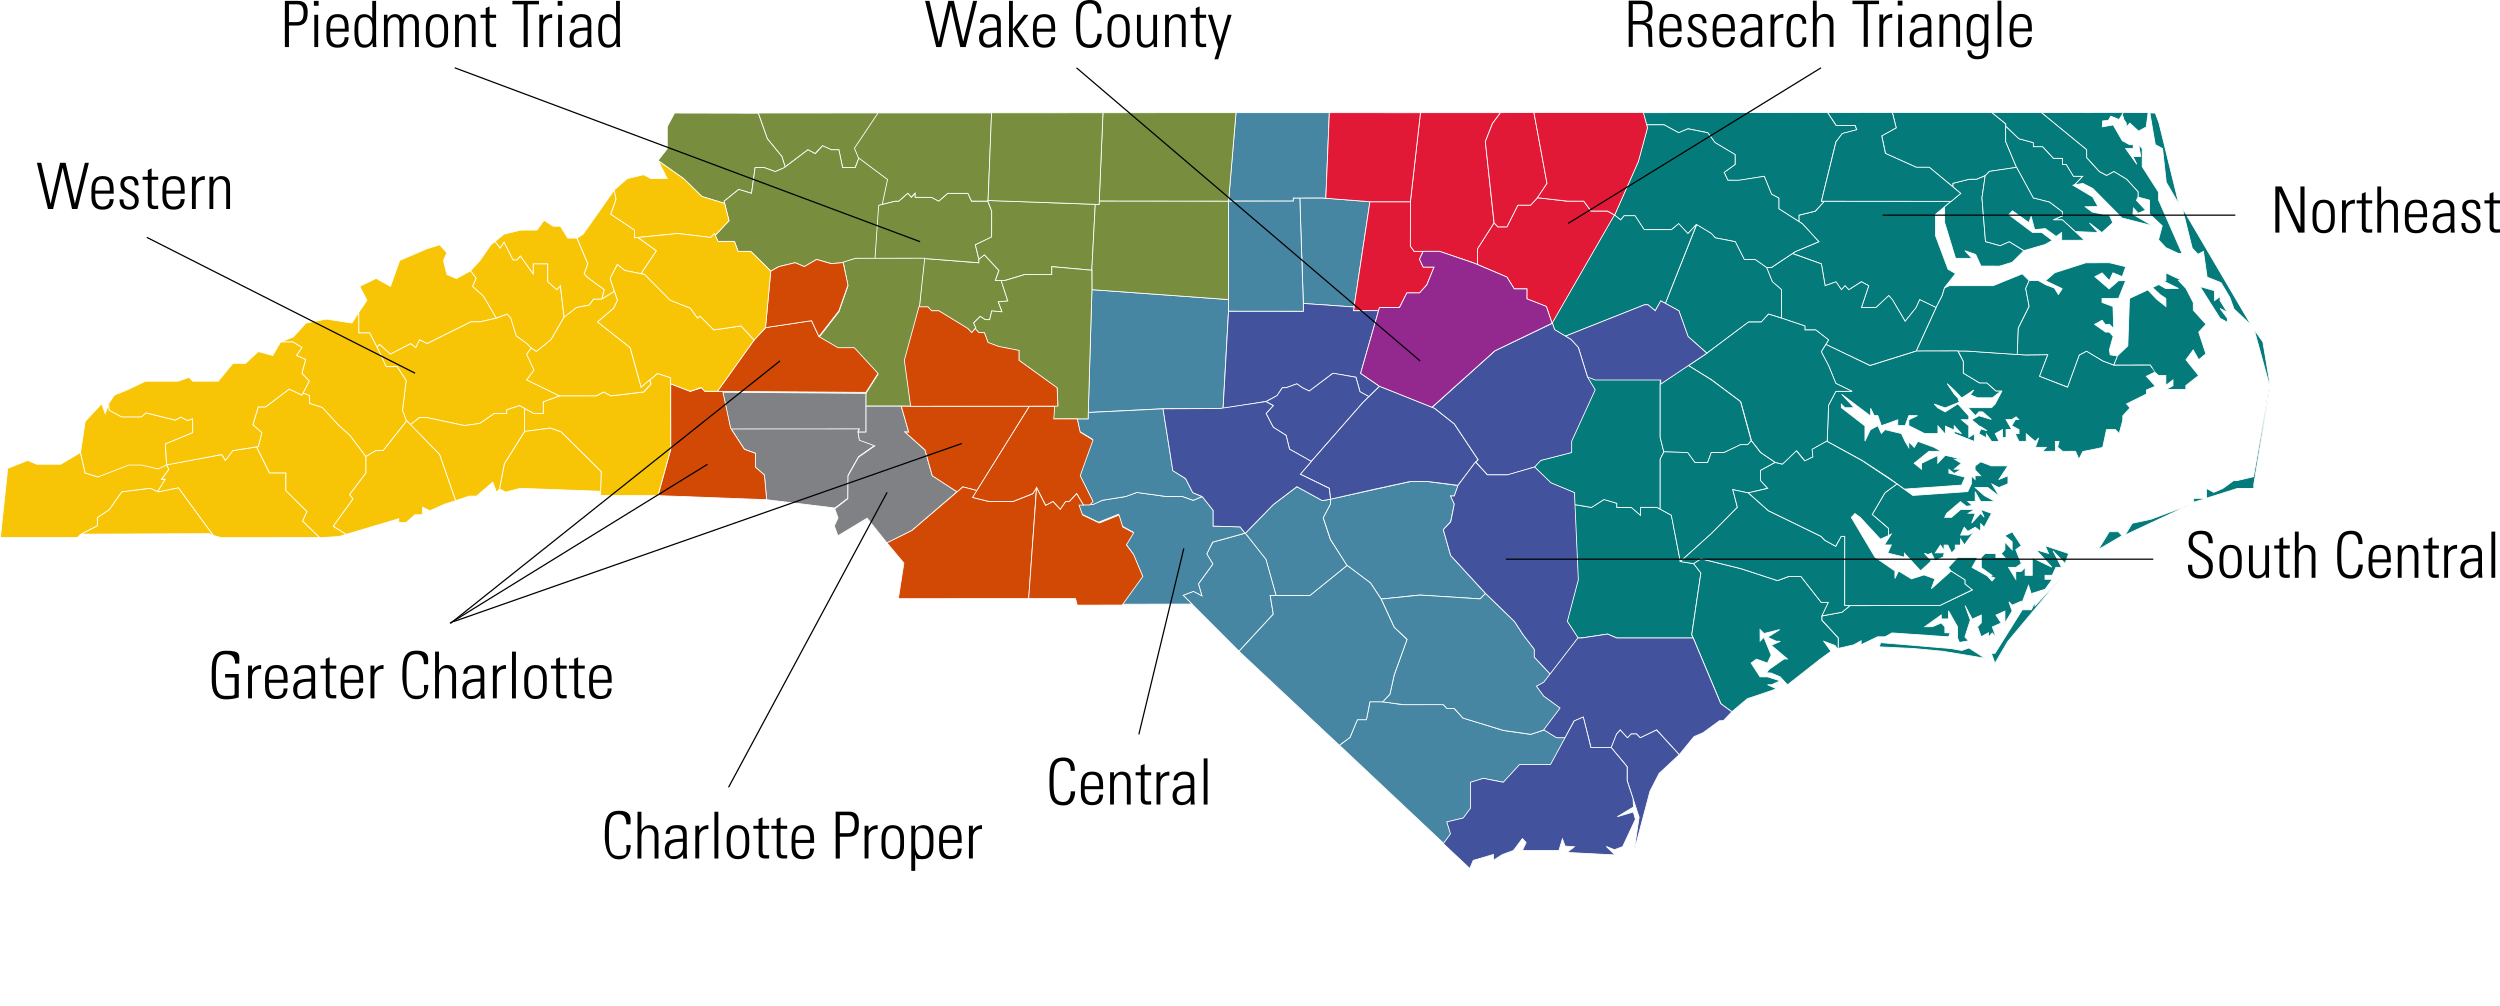 <?xml version="1.0" encoding="UTF-8"?>
<svg id="Layer_1" data-name="Layer 1" xmlns="http://www.w3.org/2000/svg" viewBox="0 0 3061.59 1232.31">
  <defs>
     <style>
		

	</style>
    <style type="text/css">

	  .Central, .Charlotte-Proper, .Eastern, .Greater-Charlotte, .Northeast, .Piedmont-Triad, .Research-Triangle, .South-Central, .Wake, .Western {
        stroke: #fff;
      }
	  
	  .Lines {
        fill: none;
        stroke: #000;
        stroke-width: 1.53px;
      }

      .Central {
        fill: #4786a2;
		stroke: #ffffff;
		stroke-width: 1px;
		stroke-miterlimit: 3.86;
      }

	  .Central:hover {
        fill: #80c2d4;
		stroke: #ffffff;
		stroke-width: 1px;
		stroke-miterlimit: 3.86;
		transition: all .5s;
	  }

	  .Charlotte-Proper {
        fill: #808184;
		stroke: #ffffff;
		stroke-width: 1px;
		stroke-miterlimit: 3.86;
		transition: all .5s;
      }
	  
	  .Charlotte-Proper:hover {
        fill: #c6c7c8;
		stroke: #ffffff;
		stroke-width: 1px;
		stroke-miterlimit: 3.86;
      }

	  .Eastern {
        fill: #d7591e;
		stroke: #ffffff;
		stroke-width: 1px;
		stroke-miterlimit: 3.86;
      }

	  .Eastern:hover {
        fill: #f28c0d;
		stroke: #ffffff;
		stroke-width: 1px;
		stroke-miterlimit: 3.86;
		transition: all .5s;
      }

	  .Greater-Charlotte {
        fill: #d14905;
		stroke: #ffffff;
		stroke-width: 1px;
		stroke-miterlimit: 3.86;
      }

	  .Greater-Charlotte:hover {
        fill: #f89360;
		stroke: #ffffff;
		stroke-width: 1px;
		stroke-miterlimit: 3.86;
		transition: all .5s;
      }

	  .Northeast {
        fill: #047a7a;
		stroke: #ffffff;
		stroke-width: 1px;
		stroke-miterlimit: 3.86;
      }

	  .Northeast:hover {
        fill: #57dab1;
		stroke: #ffffff;
		stroke-width: 1px;
		stroke-miterlimit: 3.86;
		transition: all .5s;
      }

      .Piedmont-Triad {
        fill: #788e3e;
		stroke: #ffffff;
		stroke-width: 1px;
		stroke-miterlimit: 3.86;
      }

	  .Piedmont-Triad:hover {
        fill: #a2b729;
		stroke: #ffffff;
		stroke-width: 1px;
		stroke-miterlimit: 3.86;
		transition: all .5s;
      }
	  
	  .Research-Triangle {
        fill: #e21936;
		stroke: #ffffff;
		stroke-width: 1px;
		stroke-miterlimit: 3.86;
      }

	  .Research-Triangle:hover {
        fill: #f8788a;
		stroke: #ffffff;
		stroke-width: 1px;
		stroke-miterlimit: 3.86;
		transition: all .5s;
      }

      .South-Central {
        fill: #42529c;
		stroke: #ffffff;
		stroke-width: 1px;
		stroke-miterlimit: 3.86;
      }

	  .South-Central:hover {
        fill: #728bcf;
		stroke: #ffffff;
		stroke-width: 1px;
		stroke-miterlimit: 3.86;
		transition: all .5s;
      }

	  .Wake {
        fill: #93298e;
		stroke: #ffffff;
		stroke-width: 1px;
		stroke-miterlimit: 3.86;
      }

	  .Wake:hover {
        fill: #cc7ac8;
		stroke: #ffffff;
		stroke-width: 1px;
		stroke-miterlimit: 3.86;
		transition: all .5s;
      }
	  
	  .Western {
        fill: #f8c506;
		stroke-miterlimit: 10;
      }

	  .Western:hover {
        fill: #fde565;
		stroke: #ffffff;
		stroke-width: 1px;
		stroke-miterlimit: 3.86;
		transition: all .5s;
      }

    </style>
  </defs>

  <g id="Central_Zone" data-name="Central Zone">
    <title>Mary Tillery - 910.622.5849</title>
	<polygon class="Central" points="1504.45 381.33 1497.76 500.25 1430.85 500.25 1332.71 505.04 1337.24 354.77 1504.45 366.86 1504.45 381.33"/>
    <polygon class="Central" points="1591.84 242.37 1619.48 242.49 1677.69 247.03 1658.21 375.98 1596.16 371.66 1591.84 242.37"/>
    <polygon class="Central" points="1620.5 634.37 1629.25 660.75 1649.79 692.49 1604.41 729.24 1562.7 729.24 1550.23 685.13 1524.92 653.05 1559.41 617.89 1588.29 596.05 1619.56 613.1 1629.37 611.27 1629.49 617.11 1620.5 634.37"/>
    <polygon class="Central" points="1812.58 733.44 1738.59 728.67 1691.33 733.56 1678.45 714.05 1649.51 692.28 1629.46 660.72 1620.53 634.16 1629.46 617.11 1629.37 611.27 1727.38 589.68 1747.69 589.68 1785.62 594.59 1781.03 607.43 1776.48 607.43 1781.03 617.11 1776.48 638.94 1767.57 648.62 1776.48 680.18 1819.21 726.79 1812.58 733.44"/>
    <polygon class="Central" points="1504.57 246.22 1504.45 381.23 1596.09 381.23 1596.09 371.78 1591.77 242.49 1583.76 242.49 1583.76 245.99 1504.57 246.22"/>
    <polygon class="Central" points="1627.92 137.94 1623.61 242.83 1619.4 242.37 1583.76 242.49 1583.76 246.1 1504.57 246.1 1513.66 137.94 1627.92 137.94"/>
    <polygon class="Central" points="1448.92 729.01 1461.64 724.09 1471.79 729.5 1467.69 714.92 1485.28 690.68 1477.76 678.33 1485.28 663.97 1524.92 652.92 1550.31 685.02 1562.7 729.36 1555.47 729.36 1559.31 752.11 1517.35 797.5 1448.92 729.01"/>
    <polygon class="Central" points="1373.55 739.98 1398.73 704.88 1387.6 678.32 1378.69 666.22 1387.6 651.6 1374.27 644.29 1369.74 629.77 1345.33 639.5 1325.14 629.77 1320.55 617.46 1338.3 617.46 1349.71 612.73 1378.69 607.99 1392.15 603.06 1427.8 607.99 1447.84 607.99 1461.18 612.73 1472.31 607.99 1479.07 616.49 1485.76 624.99 1485.76 644.29 1518.64 645.23 1524.82 652.92 1485.01 663.9 1477.89 678.25 1485.25 690.73 1467.61 715.01 1471.94 729.71 1461.54 724.22 1448.92 729.01 1459.67 739.74 1373.55 739.98"/>
    <polygon class="Central" points="1332.58 505.2 1424.3 500.65 1436.33 576.26 1451.97 586.19 1460.77 603.36 1472.16 608.12 1461.3 612.67 1447.99 608 1426.99 607.89 1392.11 603.1 1378.81 608 1349.97 612.67 1338.88 617.81 1333.87 617.46 1337.83 613.14 1322.19 581.74 1337.83 537.88 1322.3 528.43 1319.26 513.02 1332.58 512.9 1332.58 505.2"/>

	<polygon class="Central" points="1640.33 912.68 1653.29 903.09 1662.25 881.31 1673.36 881.31 1677.79 859.34 1693.07 859.34 1717.46 862.96 1767.41 862.85 1772.19 867.63 1780.83 867.63 1791.56 879.3 1841.04 894.58 1874.54 899.37 1891.22 893.88 1906.72 903.34 1917.36 903.34 1899.5 936.13 1861.71 936.13 1841.52 958.07 1816.77 953.39 1801.37 958.18 1801.37 989.92 1792.39 1001.83 1772.19 1006.73 1776.86 1021.32 1768.12 1032.97 1640.33 912.68"/>
    <polygon class="Central" points="1718.57 862.94 1767.57 862.94 1772.1 867.72 1781.03 867.72 1791.7 879.42 1841.15 894.49 1874.65 899.28 1891.22 893.77 1911.18 867.17 1890.97 852.58 1882 840.44 1891.11 835.55 1898.7 825.63 1879.04 804.71 1879.04 795.03 1865.77 777.99 1854.64 760.96 1819.21 726.79 1812.58 733.44 1739.05 728.77 1691.46 733.67 1707.44 768.27 1723.1 782.94 1707.44 826.54 1702.19 850.13 1693.07 859.47 1718.57 862.94"/>
    <polygon class="Central" points="1517.35 797.62 1559.35 752.09 1555.59 729.36 1604.18 729.36 1649.79 692.49 1678.39 713.96 1691.33 733.56 1707.3 768.21 1723.06 783.15 1707.3 826.67 1702.19 850.01 1693.32 859.47 1677.67 859.47 1673.36 881.4 1662.28 881.4 1653.17 903.11 1640.22 912.68 1517.35 797.62"/>
  </g>

  <!--<g id="Charlotte" data-name="Charlotte">
    <title>Jeff Woolard - 980.395.2023</title>
    <polygon class="Charlotte" points="1103.76 497.46 1112.82 529.21 1108.2 529.08 1132.84 551.04 1141.69 582.64 1172.03 602.36 1179.03 596.29 1196.42 600.72 1260.72 497.46 1117.35 497.55 1103.76 497.46"/>
    <polygon class="Charlotte" points="1061.88 634.56 1026.17 656.15 1021.73 644.02 1026.29 634.32 1022.32 623.13 1038.3 610.76 1038.54 582.75 1051.37 559.88 1071.32 546.05 1052.43 539.11 1050.79 529.08 1060.37 528.95 1060.37 497.46 1103.76 497.46 1112.87 529.08 1108.32 528.95 1132.83 551.25 1141.69 582.53 1172.03 602.24 1116.72 649.61 1086.26 665.02 1061.88 634.56"/>
    <polygon class="Charlotte" points="1100.15 733.16 1106.92 689.53 1086.16 664.79 1116.79 649.63 1179.23 596.29 1196.65 600.84 1191.17 609.24 1211.24 614.15 1240.99 614.03 1264.79 604.69 1269.35 596.99 1259.77 733.05 1100.15 733.16"/>
    <polygon class="Charlotte" points="1318.53 604.43 1309.61 614.15 1305.07 614.15 1298.48 623.84 1289.52 614.15 1280.6 618.89 1269.48 597.11 1264.94 604.43 1240.39 614.15 1210.77 614.09 1191.05 609.19 1260.57 497.65 1291.65 497.52 1290.54 513.02 1319.26 513.02 1322.9 529.31 1338.57 538.89 1322.9 582.59 1338.57 614.15 1334.49 618.4 1326.79 618.4 1318.53 604.43"/>
    <polygon class="Charlotte" points="1259.77 733.05 1269.47 597.23 1280.44 619.04 1289.55 614.26 1298.42 623.83 1305.07 614.15 1309.63 614.15 1318.5 604.57 1326.79 618.58 1321.42 618.58 1325.74 630.72 1346.28 640.51 1370.45 630.72 1375.01 645.42 1388.31 652.53 1379.44 667.35 1388.19 679.02 1399.51 705.97 1374.3 740.98 1319.2 741.1 1317.1 733.05 1259.77 733.05"/>
    <polygon class="Charlotte" points="1060.37 481.71 1060.37 528.95 1050.92 528.95 1052.43 525.23 894.67 525.34 884.98 480.3 1060.37 481.71"/>
    <polygon class="Charlotte" points="993.81 392.66 1002.9 412.15 1026.24 425.81 1046.26 425.81 1075.24 457.31 1060.44 480.53 878.4 479.25 923.21 416.58 937.92 401.06 993.81 392.66"/>
    <polygon class="Charlotte" points="937.45 401.18 993.91 392.71 1002.86 412.12 1027.31 380.62 1038.44 349.1 1032.55 321.61 1017.85 322.88 999.99 317.75 984.94 326.5 973.85 321.72 953.77 326.5 943.86 332.1 937.45 401.18"/>
  </g>-->
  
  <!--<g id="Eastern_Zone" data-name="Eastern Zone">
    <title>Alex Easley - 910.617.5650</title>
    <polygon class="Eastern" points="2057.74 687.7 2046.95 631.01 2029.15 621.33 2009.07 621.33 2009.07 631.01 1997.95 621.33 1980.12 621.33 1980.12 616.39 1964.48 611.6 1948.83 621.33 1928.08 617.92 1932.29 710.22 1919.01 760.74 1932.05 781.28 1935.5 781.39 1968.87 776.49 1980.12 781.39 2073.5 781.4 2071.74 777.09 2082.96 701.47 2074.07 690.16 2057.74 687.7"/>
    <polygon class="Eastern" points="2031.83 947.09 2020.64 968.91 2000.9 1043.48 2007.32 1000.77 1992.69 955.8 1992.69 938.81 1973.02 915.35 1979.44 898.9 1984.1 894.01 1993.08 903.33 1997.52 898.67 2004.18 898.67 2008.73 903.33 2028.69 893.88 2056.56 924.1 2031.83 947.09"/>
    <polygon class="Eastern" points="2110.49 882.57 2105.81 882.57 2085.51 897.39 2074.55 902.05 2056.56 924.1 2028.73 893.71 2008.7 903.44 2004.18 898.66 1997.59 898.66 1993.06 903.44 1984.16 893.71 1979.72 898.66 1973.04 915.54 1948.42 915.54 1938.95 878.25 1927.64 883.03 1916.66 903.44 1906.15 903.44 1890.5 893.71 1910.52 867.1 1890.5 852.48 1881.59 840.38 1890.5 835.5 1932.29 781.28 1937.31 781.28 1968.59 776.49 1979.78 781.28 2073.5 781.28 2107.33 861.8 2120.87 871.71 2110.49 882.57"/>
    <polygon class="Eastern" points="2000.45 988.27 1980.6 1000.19 2000.21 994.36 2002.78 1003.34 1987.15 1036.84 1977.11 1040.57 1967.08 1036.6 1977.8 1046.97 1919.01 1043.94 1928.08 1036.96 1916.66 1036.14 1913.41 1027.26 1909.08 1041.5 1864.38 1041.5 1868.93 1031.82 1864.38 1026.91 1853.42 1041.5 1839.64 1046.63 1828.91 1053.52 1828.91 1046.4 1804.18 1053.63 1799.96 1063.54 1767.54 1033.1 1776.27 1021.14 1771.79 1006.51 1791.91 1001.73 1800.87 989.62 1800.87 957.97 1816.37 953.17 1840.94 957.97 1861 936.14 1898.89 936.14 1927.83 882.85 1938.95 878.07 1948.17 915.35 1973.02 915.35 1992.62 938.92 1992.62 955.96 1999.85 978.02 2000.45 988.27"/>
    <polygon class="Eastern" points="2008.95 621.31 2008.95 630.99 1997.76 621.42 1980.02 621.42 1980.02 616.4 1964.27 611.73 1948.99 621.42 1928.22 617.92 1927.75 603.45 1898.93 591.42 1878.88 571.94 1885.96 563.88 1923.87 554.15 1923.87 540.5 1952.8 477.34 1943.37 461.07 2033.11 461.07 2033.11 482.29 2033.11 535.57 2037.55 553.51 2033.11 562.29 2033.12 623.64 2029.04 621.31 2008.95 621.31"/>
    <polygon class="Eastern" points="2443.26 800.61 2476.73 747.28 2487.83 747.28 2492.26 737.59 2492.26 742.49 2524.94 706.37 2458.84 786.08 2443.26 812.71 2438.82 800.61 2443.26 800.61"/>
    <polygon class="Eastern" points="2387.87 794.2 2402.13 796.68 2410.83 793.53 2430.4 806.2 2378.76 797.61 2343.14 794.26 2300.82 792.2 2302.83 787.1 2387.87 794.2"/>
    <polygon class="Eastern" points="2385.99 694.93 2397.4 682.67 2421.78 682.79 2415.04 694.93 2433.69 705.2 2439.52 711.5 2442.81 707.77 2436.96 705.89 2439.52 704.61 2426.34 695.16 2426.34 682.55 2430.89 677.89 2444.32 678.01 2444.2 682.79 2455.29 682.79 2450.85 678.13 2455.29 673.1 2455.29 663.78 2464.15 673.34 2464.15 663.43 2455.17 656.07 2464.28 651.29 2475.37 668.21 2468.58 673.1 2475.37 690.16 2468.82 694.82 2459.72 694.82 2468.58 709.41 2468.58 699.72 2475.37 699.72 2480.03 694.82 2480.03 704.5 2488.76 704.61 2488.76 683.03 2512.7 694.59 2493.56 673.34 2508.72 677.78 2504.52 668.33 2533.36 677.89 2528.92 690.16 2514.15 674.47 2524.72 694.82 2517.72 694.82 2513.29 704.5 2504.4 704.5 2504.4 709.41 2513.38 709.41 2504.52 721.64 2488.76 726.55 2488.76 730.98 2484.23 716.87 2475.37 740.44 2475.37 736.24 2464.28 741.13 2460.18 736.94 2464.15 748.26 2455.29 762.96 2455.29 748.37 2444.32 753.27 2450.74 762.96 2439.87 767.74 2444.55 780.35 2439.78 775.09 2435.22 780.23 2435.22 774.86 2426.22 779.75 2421.78 767.63 2426.34 762.72 2426.34 753.16 2415.26 758.18 2406.51 741.61 2412.94 759.35 2406.29 780 2410.72 784.78 2399.51 786.76 2397.3 781.4 2397.3 767.63 2386.2 748.02 2386.2 757.94 2377.34 757.94 2377.34 753.04 2357.15 767.51 2366.48 767.51 2377.34 762.84 2381.78 767.63 2381.78 774.86 2388.3 775.09 2386.32 779.88 2317.01 775.09 2308.52 779.88 2299.27 779.88 2279.21 789.56 2279.21 784.66 2270.22 789.68 2251.1 794.11 2251.16 781.23 2240.03 768.98 2231.12 759.41 2231.12 754.46 2255.67 749.67 2265.56 741.72 2375.58 741.49 2415.37 722.59 2406.39 715.35 2406.29 710.22 2389.47 699.48 2385.99 694.93"/>
    <polygon class="Eastern" points="2594.2 651.19 2598.72 655.97 2569.63 673.01 2583.08 651.19 2594.2 651.19"/>
    <polygon class="Eastern" points="2066.73 554.32 2075.47 566.34 2091.22 566.34 2095.67 554.2 2111.53 554.2 2131.61 544.65 2140.22 544.65 2144.56 539.74 2131.48 491.86 2095.76 465.14 2067.3 447.43 2033.12 470.42 2033.12 535.77 2037.55 553.39 2066.73 554.32"/>
	<polygon class="Eastern" points="1640.33 912.68 1653.29 903.09 1662.25 881.31 1673.36 881.31 1677.79 859.34 1693.07 859.34 1717.46 862.96 1767.41 862.85 1772.19 867.63 1780.83 867.63 1791.56 879.3 1841.04 894.58 1874.54 899.37 1891.22 893.88 1906.72 903.34 1917.36 903.34 1899.5 936.13 1861.71 936.13 1841.52 958.07 1816.77 953.39 1801.37 958.18 1801.37 989.92 1792.39 1001.83 1772.19 1006.73 1776.86 1021.32 1768.12 1032.97 1640.33 912.68"/>
    <polygon class="Eastern" points="1718.57 862.94 1767.57 862.94 1772.1 867.72 1781.03 867.72 1791.7 879.42 1841.15 894.49 1874.65 899.28 1891.22 893.77 1911.18 867.17 1890.97 852.58 1882 840.44 1891.11 835.55 1898.7 825.63 1879.04 804.71 1879.04 795.03 1865.77 777.99 1854.64 760.96 1819.21 726.79 1812.58 733.44 1739.05 728.77 1691.46 733.67 1707.44 768.27 1723.1 782.94 1707.44 826.54 1702.19 850.13 1693.07 859.47 1718.57 862.94"/>
    <polygon class="Eastern" points="1517.35 797.62 1559.35 752.09 1555.59 729.36 1604.18 729.36 1649.79 692.49 1678.39 713.96 1691.33 733.56 1707.3 768.21 1723.06 783.15 1707.3 826.67 1702.19 850.01 1693.32 859.47 1677.67 859.47 1673.36 881.4 1662.28 881.4 1653.17 903.11 1640.22 912.68 1517.35 797.62"/>
    <polygon class="Eastern" points="2155.93 576.09 2155.93 588.18 2164.85 597.91 2140.92 603.68 2122.03 599.6 2127.65 621.31 2095.9 653.39 2057.82 687.65 2046.77 630.99 2033.12 623.52 2033.12 562.26 2037.75 553.32 2066.73 554.15 2075.63 566.4 2091.27 566.4 2095.71 554.15 2111.37 554.15 2131.37 544.58 2140.3 544.58 2144.72 539.69 2155.93 554.15 2173.8 566.4 2155.93 576.09"/>
    <polygon class="Eastern" points="2250.15 794.46 2247.23 790.49 2233.47 785.36 2242.32 797.62 2229.28 807.06 2189 838.7 2180.14 829 2169.06 824.22 2163.1 823.87 2166.73 819.56 2184.7 807.06 2189 807.06 2169.17 790.26 2180.25 785.36 2175.23 785.24 2164.61 780.46 2179.55 771.01 2160.3 775.79 2155.41 770.9 2155.52 785.24 2160.07 780.35 2169.06 802.29 2164.39 812.09 2151.08 807.19 2144.45 811.97 2155.41 828.88 2164.5 828.88 2180.14 833.79 2169.4 838.57 2164.61 838.57 2175.72 843.59 2139.77 855.71 2120.84 871.64 2107.5 861.9 2071.82 777.06 2082.96 701.79 2073.94 690.16 2082.96 684.31 2131.94 696.45 2176.76 711.04 2190.54 706.13 2205.58 706.13 2230.2 737.52 2239.52 737.52 2231.03 754.79 2231.03 759.58 2251.1 781.28 2251.1 794.11 2250.15 794.46"/>
    <polygon class="Eastern" points="2414.21 582.68 2418.76 587.23 2418.76 582.56 2425.52 582.56 2418.76 575.44 2418.76 570.65 2425.65 565.53 2438.71 570.54 2458.91 570.54 2448.06 587.11 2459.03 582.68 2459.03 592.37 2447.82 597.15 2439.43 592.71 2448.53 607.88 2434.28 597.03 2418.89 597.03 2430.08 606.95 2443.03 614.07 2425.65 614.19 2418.89 602.17 2418.89 614.07 2409.91 614.07 2415.37 619.08 2408.15 620.02 2400.8 614.3 2383.87 628.76 2381.55 633.55 2389.95 633.55 2401.13 623.87 2418.53 623.75 2410.47 628.53 2419 628.53 2414.57 640.56 2425.65 628.65 2429.85 633.32 2425.65 623.99 2438.95 628.65 2429.85 645.69 2425.65 641.26 2425.52 650.48 2418.89 645.69 2409.77 650.71 2405.36 645.69 2401.01 655.26 2410.25 655.26 2418.66 650.82 2414.1 655.49 2405.69 667.39 2401.01 660.16 2401.01 667.51 2394.5 667.51 2394.5 672.42 2390.05 677.19 2385.27 667.51 2380.85 667.51 2380.61 674.04 2376.4 667.51 2369.98 677.07 2381.07 677.07 2379.8 681.98 2369.88 686.88 2365.32 677.32 2361.11 679.17 2356.8 677.55 2365.22 687 2352.02 699.02 2332.17 677.43 2332.17 682.33 2311.77 677.32 2316.19 667.39 2307.67 667.39 2316.07 654.09 2312.71 655.84 2312.77 647.07 2292.73 630.03 2308.38 603.47 2322.96 592.6 2342.56 606.72 2409.77 602.05 2414.21 592.6 2414.21 582.68"/>
    <polygon class="Eastern" points="2255.76 749.78 2231.24 754.2 2239.08 737.64 2230.23 737.63 2205.62 706.07 2190.13 706.07 2176.7 711.01 2132.05 696.39 2083.05 684.3 2073.94 690.26 2057.74 687.7 2096.49 652.79 2127.67 621.29 2122.03 599.6 2141.04 603.68 2165.68 625.5 2230.32 657.01 2234.74 661.68 2248.06 669.03 2254.6 657.01 2259.26 657.01 2259.13 741.49 2265.89 741.49 2255.76 749.78"/>
    <polygon class="Eastern" points="2388.28 794.13 2402.54 796.59 2411.25 793.46 2430.8 806.12 2379.17 797.53 2343.55 794.18 2301.24 792.12 2303.25 787.02 2388.28 794.13"/>
    <polygon class="Eastern" points="2443.11 800.11 2476.59 746.77 2487.71 746.77 2492.13 737.09 2492.13 741.98 2525.6 705.59 2458.72 785.59 2443.11 812.2 2438.7 800.11 2443.11 800.11"/>
    <polygon class="Eastern" points="2302.78 660.27 2278.16 633.67 2271.62 628.89 2267.19 633.67 2296.15 682.33 2320.63 699.25 2320.63 708.36 2325.07 699.25 2340.82 708.93 2356.22 704.04 2369.64 708.93 2365.22 720.95 2389.36 699.37 2406.31 710.19 2406.31 715.12 2415.26 722.29 2375.58 741.49 2259.13 741.38 2259.17 656.85 2254.75 656.85 2248.05 668.95 2234.72 661.64 2230.17 656.85 2165.51 625.35 2140.97 603.52 2164.85 598.08 2155.87 588.28 2155.87 576.14 2173.84 566.45 2182.81 568.56 2199.98 552.1 2210.01 564.47 2220.15 559.57 2219.11 550.24 2236.96 540.31 2280.14 564.01 2323.07 592.6 2308.37 603.45 2292.75 630.05 2312.71 647.21 2312.58 655.96 2302.78 660.27"/>
  </g>-->

  <g id="Northeast_Zone" data-name="Northeast Zone">
    <title>Lori Benn - 919.988.7475</title>
    <polygon class="Northeast" points="2594.6 651.24 2599.13 656.02 2570.04 673.06 2583.45 651.24 2594.6 651.24"/>
    <polygon class="Northeast" points="2648.34 181.99 2639.43 177.11 2632.79 138.39 2639.43 138.39 2643.93 150.48 2668.37 249.95 2652.88 223.23 2648.34 181.99"/>
    <polygon class="Northeast" points="2702.09 610.26 2702.09 598.15 2711.07 602.94 2722.2 598.15 2735.47 588.43 2740.01 588.43 2759.78 583.76 2779.32 471.98 2760.6 403.85 2771.2 418.65 2780.13 471.98 2760.09 593.22 2760.09 598.15 2740.01 598.15 2686.47 615.05 2686.47 610.26 2702.09 610.26"/>
    <polygon class="Northeast" points="2730.74 364.21 2719.98 346.25 2702.9 339.36 2698.41 307.86 2691.56 311.37 2684.64 303.74 2672.45 254.5 2757.04 398.39 2735.77 378.29 2730.74 364.21"/>
    <polygon class="Northeast" points="2694.22 351.02 2712.03 355.97 2712.03 368.07 2718.79 363.12 2718.79 368.07 2727.69 382.54 2718.79 377.75 2727.69 389.84 2727.69 394.63 2718.79 389.84 2694.22 351.02"/>
    <polygon class="Northeast" points="2634.29 635.82 2682.12 617.88 2602.37 655.26 2611.29 640.8 2634.29 635.82"/>
    <polygon class="Northeast" points="2370.36 262.44 2370.36 288.81 2385.65 329.77 2394.87 335.02 2381.45 352.07 2378.53 361.85 2370.95 376.8 2351 367.11 2346.56 376.91 2333.14 393.49 2317.39 367.11 2313.07 362.09 2297.66 376.56 2279.68 376.43 2288.45 349.96 2279.48 345.06 2264.17 354.86 2259.49 350.19 2254.96 354.74 2248.29 345.29 2235.12 349.84 2230.56 323.12 2195.21 310.41 2198.6 308.18 2227.42 296.05 2207.12 274 2203.04 271.42 2203.04 263.61 2223.23 258.59 2234.19 246.33 2389.5 246.45 2370.36 262.44"/>
    <path class="Northeast" d="M2464.18,321.25l-15.43,4.66-22.74-.11-6.52-14.12-13.2-4.66,8.52,9.33h-19.95l-13.41-43.87v-19.26l19.6-16.33s-9.36-7.91-9.46-8.05c-.09-.14,0-4.32,0-4.32l20.08-5.14h9.21l10.27-4.31-3.99,27.45,4.38,53.33,17.86,4.93,11.12-4.93,18.01,11.18-14.35,14.23Z"/>
    <polygon class="Northeast" points="2391.47 228.6 2362.61 205.03 2346.95 205.03 2309.07 187.98 2304.54 166.21 2322.17 156.5 2317.52 137.82 2439.33 137.82 2456.27 151.7 2456.27 173.52 2469.53 205.03 2436.18 209.92 2431.64 214.7 2420.53 219.49 2411.61 219.49 2391.6 224.44 2391.47 228.6"/>
    <polygon class="Northeast" points="2628.47 460.81 2639.56 472.95 2628.59 477.61 2628.59 482.51 2604.21 494.65 2608.53 499.44 2599.66 509.24 2599.66 514.49 2595.22 531.05 2590.55 526.04 2579.7 526.04 2575.04 547.97 2550.66 552.99 2545.97 562.44 2541.67 552.63 2526.02 552.76 2519.84 547.62 2521.59 540.5 2517.03 540.62 2517.15 552.63 2501.28 552.76 2505.93 547.86 2492.64 547.86 2496.61 536.31 2492.41 540.62 2481.44 531.29 2481.44 540.5 2472.45 540.5 2467.9 531.05 2472.59 531.05 2472.59 526.15 2463.6 521.37 2468.14 513.78 2472.12 513.78 2469.02 510.47 2463.6 513.9 2456.7 513.9 2463.6 525.92 2456.7 526.04 2456.7 535.84 2452.39 535.84 2452.39 526.04 2443.39 531.05 2448.09 540.5 2438.98 540.62 2432.55 531.4 2432.55 536.19 2423.34 531.05 2425.91 525.23 2433.35 527.46 2426.83 523.13 2423.7 521.61 2414.59 514.13 2423.56 509.12 2438.63 513.66 2428.13 504.45 2423.56 504.33 2419.03 509.12 2410.16 499.2 2438.98 499.2 2443.39 494.65 2451.57 479.02 2444.46 478.95 2433.35 469.23 2424.43 469.23 2404.36 457.13 2404.36 442.61 2397.79 429.77 2406.54 429.84 2481.22 434.68 2507.83 434.32 2497.79 460.81 2531.86 474.11 2546.21 435.02 2555.32 430.01 2575.62 442.26 2588.57 447.05 2633.25 446.92 2639.21 455.56 2628.47 460.81"/>
    <polygon class="Northeast" points="2562.79 241.2 2569.33 252.99 2553.68 253.22 2562.18 259.64 2578.28 263.03 2582.96 263.03 2587.41 272.7 2573.97 284.85 2558.81 273.06 2569.43 284.73 2541.31 283.56 2525.79 269.32 2514.81 269.32 2525.68 264.43 2525.79 259.64 2510.27 247.73 2489.85 242.37 2469.44 204.8 2456.26 173.41 2456.12 154.39 2472.43 169.86 2490.24 174.65 2490.24 179.59 2501.5 179.59 2514.79 194.07 2525.95 194.07 2525.95 201.37 2530.45 201.37 2539.4 215.89 2550.51 215.89 2540.6 226.27 2538.62 226.86 2562.79 241.2"/>
    <path class="Northeast" d="M2607.83,365.48l22.4-10.51,11.53,12.03,10.74,8.39-.12-9.91-7.11-4.79-9.23-8.62,7.59-3.62,8.64,4.9,15.51-.12-19.61-9.68h4.33v-9.35l19.26,9.11-3.85,.24,9.21,9.8,8.87,17.27v9.33l15.64,17.15-9,9.58,8.76,26.6-8.76,7.24-6.76-12.01-8.87,12.12,15.51,19.25-15.63,12.26v4.78h-24.39l8.64-4.55v-7.12l-8.76,6.64v-12.01h-8.99s-4.61-4.26-4.43-4.31c.18-.06-5.67-8.68-5.67-8.68l-44.84,.16,4.42-11.09,12.95-12.37,2-58.11Z"/>
    <polygon class="Northeast" points="2600.6 137.59 2595.09 146.34 2584.95 142.26 2582.04 147.39 2574.94 148.09 2574.55 155.33 2587.86 152.99 2599.05 172.36 2607.93 177.15 2612.37 177.15 2612.37 181.93 2603.16 181.93 2616.82 201.17 2612.14 191.61 2621.59 191.61 2619.15 177.38 2623.45 182.05 2623.45 204.1 2643.52 235.49 2643.52 245.06 2672.24 310.41 2667.79 310.41 2652.39 303.28 2643.4 293.6 2647.95 276.56 2632.32 261.97 2632.44 245.17 2618.33 241.32 2618.33 234.9 2604.42 219.7 2588.77 210.12 2579.87 214.91 2570.94 210.12 2555.4 193.08 2555.4 183.4 2499.79 137.82 2600.6 137.59"/>
    <polygon class="Northeast" points="2381.34 352.52 2387.48 349.79 2441.03 349.79 2476.59 335.32 2485.06 343.66 2480.75 353.46 2484.96 375.16 2471.64 401.77 2470.6 434.21 2407.51 429.84 2346.56 430.01 2370.95 376.68 2378.56 361.89 2381.34 352.52"/>
    <polygon class="Northeast" points="2290.07 447.55 2235.93 421.84 2239.2 416.35 2223.69 404.1 2210.28 404.1 2210.28 399.31 2181.57 389.51 2181.55 354.84 2170.41 345.11 2163.25 327.67 2169.31 327.67 2194.97 310.51 2230.54 323.17 2235.08 349.89 2248.42 345.11 2255.13 354.84 2259.55 349.89 2264.07 354.84 2279.58 345.11 2288.53 349.89 2279.58 376.61 2297.44 376.61 2313.07 361.99 2317.47 366.94 2333.11 393.5 2346.55 376.61 2350.98 366.94 2371 376.61 2346.55 429.95 2290.07 447.55"/>
    <polygon class="Northeast" points="2484.96 343.66 2496.27 343.66 2505.26 348.67 2515.87 352.76 2520.78 360.69 2525.45 353.57 2505.02 343.78 2516.34 333.97 2554.26 321.84 2583.2 321.72 2603.26 326.62 2598.95 338.87 2587.63 334.09 2583.1 343.66 2574.33 334.19 2565.46 338.87 2582.84 353.8 2594.4 343.78 2603.16 343.66 2594.51 365.35 2574.21 365.59 2574.21 370.38 2587.63 375.39 2588.57 402.47 2583.3 397.09 2578.43 397.68 2574.33 392.2 2565.12 397.22 2578.53 406.67 2583.2 406.67 2587.86 411.92 2583.2 428.6 2584.26 434.55 2593 435.96 2588.57 446.98 2575.28 442.09 2555.19 430.01 2546.29 434.78 2532.04 473.96 2497.77 460.79 2507.83 434.32 2480.4 434.68 2470.37 434.09 2471.76 401.77 2484.96 375.28 2480.75 353.23 2484.96 343.66"/>
    <polygon class="Northeast" points="2238.27 137.82 2248.54 153.57 2271.76 153.57 2273.98 158.94 2256.25 163.61 2248.29 173.88 2230.56 246.45 2234.07 246.45 2223.09 258.51 2203.07 263.45 2203.04 271.32 2178.42 255.67 2178.42 242.61 2169.42 237.82 2160.55 216 2129.98 220.9 2115.87 220.67 2111.44 210.98 2124.86 201.31 2124.86 189.39 2100.35 174.81 2091.36 162.56 2067.32 157.66 2055.89 162.68 2037.81 152.87 2016.45 152.87 2012.26 137.94 2238.27 137.82"/>
    <polygon class="Northeast" points="2227.41 295.94 2198.49 308.15 2169.5 327.44 2163 327.55 2149.32 317.88 2135.98 317.88 2124.87 295.94 2100.31 291.15 2095.93 286.22 2077.23 275.04 2066.95 286.22 2055.73 274.11 2046.77 281.42 2013.41 281.42 2002.28 264.38 1993.38 264.38 1988.85 264.38 1984.47 269.32 1977.12 263.5 2006.29 197.56 2017.38 156.6 2016.45 152.87 2037.86 152.83 2055.73 162.56 2066.95 157.77 2091.4 162.56 2100.31 174.65 2124.87 189.27 2124.87 201.37 2111.43 211.1 2115.96 220.78 2129.3 220.78 2160.6 215.89 2169.5 237.82 2178.41 242.61 2178.42 255.67 2207.39 274.11 2227.41 295.94"/>
    <polygon class="Northeast" points="2603.85 155.55 2603.85 150.53 2601.17 146.8 2599.05 140.04 2600.47 137.59 2630.7 137.94 2628.36 155.44 2619.02 160.58 2608.28 150.77 2603.85 155.55"/>
    <polygon class="Northeast" points="2440.03 487.18 2421.82 487.18 2413.07 483.57 2417.16 477.61 2402.34 487.42 2394.76 479.25 2384.58 469.79 2393.23 482.62 2397.79 487.42 2399.3 492.54 2382.15 499.55 2368.74 494.77 2373.06 499.44 2382.15 504.45 2397.67 494.53 2411.07 509.46 2411.07 514.02 2402.11 514.02 2411.07 521.49 2411.07 535.72 2417.87 531.05 2417.87 540.62 2393.23 530.95 2393.36 528.25 2402.11 531.05 2393.23 521.37 2392.96 526.75 2382.49 521.84 2382.49 531.87 2373.28 521.61 2373.28 531.05 2357.17 531.05 2337.58 521.25 2337.58 514.13 2348.2 509.01 2337.58 509.01 2333.14 521.25 2324.04 521.25 2324.04 514.13 2303.98 521.37 2299.64 509.01 2295.1 509.01 2290.9 500.02 2290.9 509.58 2255.42 482.86 2270.69 499.31 2259.39 499.31 2254.96 494.88 2254.96 499.2 2283.9 521.61 2283.9 540.15 2290.54 526.27 2299.64 521.37 2303.98 530.82 2308.53 526.15 2328.58 530.95 2333.14 540.74 2337.58 548.21 2337.58 540.98 2344.23 547.86 2348.66 540.5 2368.39 547.74 2377.24 552.63 2362.2 552.76 2344.11 567.34 2353.21 574.7 2353.21 567.34 2373.06 557.77 2373.06 567.34 2382.27 557.54 2401.52 562.22 2393.7 562.44 2401.99 567.34 2393.23 574.58 2401.99 574.58 2393.11 579.83 2386.7 574.81 2386.7 579.36 2406.53 584.38 2402.22 594.08 2331.97 598.97 2313.91 585.78 2280.54 563.95 2237.7 540.62 2239.35 496.28 2248.08 479.25 2267.91 479.25 2248.08 469.44 2239.69 448.66 2230.34 430.82 2235.93 421.71 2290.07 447.75 2346.91 429.89 2397.55 429.77 2404.31 442.72 2404.31 457.08 2424.16 469.1 2433.15 469.1 2444.34 479.02 2450.3 479.02 2440.03 487.18"/>
    <polygon class="Northeast" points="2401.17 236.89 2389.5 246.58 2230.62 246.42 2248.46 173.67 2256.09 163.53 2273.96 158.74 2271.95 153.64 2248.73 153.64 2238.27 137.82 2317.39 137.7 2322.17 156.5 2304.42 166.41 2308.87 187.88 2346.68 204.8 2362.68 204.8 2401.17 236.89"/>
    <polygon class="Northeast" points="2525.74 264.29 2514.53 269.22 2525.74 269.22 2552.76 294.18 2524.85 294.3 2524.75 284.73 2517.99 289.51 2504.78 279.95 2491.7 281.23 2487.41 265.13 2484.6 272.6 2464.53 258.12 2460.1 262.91 2489.02 284.62 2500.23 284.62 2513.31 294.41 2504.2 299.55 2478.53 306.9 2460.66 295.94 2449.59 300.84 2431.51 295.81 2427.2 242.37 2431.15 215.19 2436.54 209.82 2469.54 204.92 2490.07 242.51 2509.8 247.51 2525.74 259.49 2525.74 264.29"/>
    <polygon class="Northeast" points="2618.33 234.9 2618.33 241.09 2616.35 245.29 2627.54 257.31 2618.54 261.04 2612.73 254.74 2612.04 262.55 2636.18 276.56 2598.71 266.99 2562.9 230.82 2550.75 224.63 2540.72 226.39 2550.66 215.89 2539.2 215.89 2530.46 201.42 2525.92 201.42 2525.92 193.95 2514.81 193.95 2501.51 179.59 2490.08 179.59 2490.08 174.69 2472.45 169.91 2456.37 154.51 2456.37 151.7 2439.33 137.82 2499.79 137.82 2555.32 183.33 2555.43 193.25 2570.94 210.28 2579.82 214.95 2588.81 210.16 2604.32 219.5 2618.33 234.9"/>
    <polygon class="Northeast" points="2149.35 317.75 2136.05 317.64 2125.19 296.05 2100.58 291.26 2095.9 286.01 2077.84 275.04 2039.43 371.54 2056.01 380.75 2067.1 412.03 2090.3 432.57 2141.52 394.3 2157.04 394.3 2165.9 384.62 2181.77 389.63 2181.77 354.74 2170.47 344.93 2163.45 327.67 2149.35 317.75"/>
    <polygon class="Northeast" points="2033.95 368.52 2027.05 380.65 2018.08 373.29 2013.89 373.29 1916.92 411.8 1903.6 403.87 1900.8 394.76 1976.78 262.9 1984.72 269.32 1989.01 264.19 2002.32 264.19 2013.51 281.22 2047.02 281.22 2055.76 273.88 2067.1 286.01 2077.7 274.81 2039.43 371.54 2033.95 368.52"/>
    <polygon class="Northeast" points="2230.42 430.72 2239.33 447.71 2248.26 469.54 2268.29 479.26 2263.88 479.26 2248.26 479.26 2239.33 496.25 2237.66 540.07 2219.49 550.26 2220.5 559.41 2210.43 564.47 2200.34 552.26 2183.18 568.53 2174.33 566.53 2156.48 554.51 2145.05 540.04 2131.84 491.96 2095.57 464.78 2067.71 447.71 2089.97 432.8 2141.18 394.43 2156.83 394.43 2165.73 384.69 2181.39 389.48 2210.38 399.21 2210.38 404.1 2223.66 404.1 2239.33 416.2 2230.42 430.72"/>

	<polygon class="Northeast" points="2057.74 687.7 2046.95 631.01 2029.15 621.33 2009.07 621.33 2009.07 631.01 1997.95 621.33 1980.12 621.33 1980.12 616.39 1964.48 611.6 1948.83 621.33 1928.08 617.92 1932.29 710.22 1919.01 760.74 1932.05 781.28 1935.5 781.39 1968.87 776.49 1980.12 781.39 2073.5 781.4 2071.74 777.09 2082.96 701.47 2074.07 690.16 2057.74 687.7"/>
	<polygon class="Northeast" points="2008.95 621.31 2008.95 630.99 1997.76 621.42 1980.02 621.42 1980.02 616.4 1964.27 611.73 1948.99 621.42 1928.22 617.92 1927.75 603.45 1898.93 591.42 1878.88 571.94 1885.96 563.88 1923.87 554.15 1923.87 540.5 1952.8 477.34 1943.37 461.07 2033.11 461.07 2033.11 482.29 2033.11 535.57 2037.55 553.51 2033.11 562.29 2033.12 623.64 2029.04 621.31 2008.95 621.31"/>
    <polygon class="Northeast" points="2443.26 800.61 2476.73 747.28 2487.83 747.28 2492.26 737.59 2492.26 742.49 2524.94 706.37 2458.84 786.08 2443.26 812.71 2438.82 800.61 2443.26 800.61"/>
    <polygon class="Northeast" points="2387.87 794.2 2402.13 796.68 2410.83 793.53 2430.4 806.2 2378.76 797.61 2343.14 794.26 2300.82 792.2 2302.83 787.1 2387.87 794.2"/>
    <polygon class="Northeast" points="2385.99 694.93 2397.4 682.67 2421.78 682.79 2415.04 694.93 2433.69 705.2 2439.52 711.5 2442.81 707.77 2436.96 705.89 2439.52 704.61 2426.34 695.16 2426.34 682.55 2430.89 677.89 2444.32 678.01 2444.2 682.79 2455.29 682.79 2450.85 678.13 2455.29 673.1 2455.29 663.78 2464.15 673.34 2464.15 663.43 2455.17 656.07 2464.28 651.29 2475.37 668.21 2468.58 673.1 2475.37 690.16 2468.82 694.82 2459.72 694.82 2468.58 709.41 2468.58 699.72 2475.37 699.72 2480.03 694.82 2480.03 704.5 2488.76 704.61 2488.76 683.03 2512.7 694.59 2493.56 673.34 2508.72 677.78 2504.52 668.33 2533.36 677.89 2528.92 690.16 2514.15 674.47 2524.72 694.82 2517.72 694.82 2513.29 704.5 2504.4 704.5 2504.4 709.41 2513.38 709.41 2504.52 721.64 2488.76 726.55 2488.76 730.98 2484.23 716.87 2475.37 740.44 2475.37 736.24 2464.28 741.13 2460.18 736.94 2464.15 748.26 2455.29 762.96 2455.29 748.37 2444.32 753.27 2450.74 762.96 2439.87 767.74 2444.55 780.35 2439.78 775.09 2435.22 780.23 2435.22 774.86 2426.22 779.75 2421.78 767.63 2426.34 762.72 2426.34 753.16 2415.26 758.18 2406.51 741.61 2412.94 759.35 2406.29 780 2410.72 784.78 2399.51 786.76 2397.3 781.4 2397.3 767.63 2386.2 748.02 2386.2 757.94 2377.34 757.94 2377.34 753.04 2357.15 767.51 2366.48 767.51 2377.34 762.84 2381.78 767.63 2381.78 774.86 2388.3 775.09 2386.32 779.88 2317.01 775.09 2308.52 779.88 2299.27 779.88 2279.21 789.56 2279.21 784.66 2270.22 789.68 2251.1 794.11 2251.16 781.23 2240.03 768.98 2231.12 759.41 2231.12 754.46 2255.67 749.67 2265.56 741.72 2375.58 741.49 2415.37 722.59 2406.39 715.35 2406.29 710.22 2389.47 699.48 2385.99 694.93"/>
    <polygon class="Northeast" points="2594.2 651.19 2598.72 655.97 2569.63 673.01 2583.08 651.19 2594.2 651.19"/>
    <polygon class="Northeast" points="2066.73 554.32 2075.47 566.34 2091.22 566.34 2095.67 554.2 2111.53 554.2 2131.61 544.65 2140.22 544.65 2144.56 539.74 2131.48 491.86 2095.76 465.14 2067.3 447.43 2033.12 470.42 2033.12 535.77 2037.55 553.39 2066.73 554.32"/>
	<polygon class="Northeast" points="2155.93 576.09 2155.93 588.18 2164.85 597.91 2140.92 603.68 2122.03 599.6 2127.65 621.31 2095.9 653.39 2057.82 687.65 2046.77 630.99 2033.12 623.52 2033.12 562.26 2037.75 553.32 2066.73 554.15 2075.63 566.4 2091.27 566.4 2095.71 554.15 2111.37 554.15 2131.37 544.58 2140.3 544.58 2144.72 539.69 2155.93 554.15 2173.8 566.4 2155.93 576.09"/>
    <polygon class="Northeast" points="2250.15 794.46 2247.23 790.49 2233.47 785.36 2242.32 797.62 2229.28 807.06 2189 838.7 2180.14 829 2169.06 824.22 2163.1 823.87 2166.73 819.56 2184.7 807.06 2189 807.06 2169.17 790.26 2180.25 785.36 2175.23 785.24 2164.61 780.46 2179.55 771.01 2160.3 775.79 2155.41 770.9 2155.52 785.24 2160.07 780.35 2169.06 802.29 2164.39 812.09 2151.08 807.19 2144.45 811.97 2155.41 828.88 2164.5 828.88 2180.14 833.79 2169.4 838.57 2164.61 838.57 2175.72 843.59 2139.77 855.71 2120.84 871.64 2107.5 861.9 2071.82 777.06 2082.96 701.79 2073.94 690.16 2082.96 684.31 2131.94 696.45 2176.76 711.04 2190.54 706.13 2205.58 706.13 2230.2 737.52 2239.52 737.52 2231.03 754.79 2231.03 759.58 2251.1 781.28 2251.1 794.11 2250.15 794.46"/>
    <polygon class="Northeast" points="2414.21 582.68 2418.76 587.23 2418.76 582.56 2425.52 582.56 2418.76 575.44 2418.76 570.65 2425.65 565.53 2438.71 570.54 2458.91 570.54 2448.06 587.11 2459.03 582.68 2459.03 592.37 2447.82 597.15 2439.43 592.71 2448.53 607.88 2434.28 597.03 2418.89 597.03 2430.08 606.95 2443.03 614.07 2425.65 614.19 2418.89 602.17 2418.89 614.07 2409.91 614.07 2415.37 619.08 2408.15 620.02 2400.8 614.3 2383.87 628.76 2381.55 633.55 2389.95 633.55 2401.13 623.87 2418.53 623.75 2410.47 628.53 2419 628.53 2414.57 640.56 2425.65 628.65 2429.85 633.32 2425.65 623.99 2438.95 628.65 2429.85 645.69 2425.65 641.26 2425.52 650.48 2418.89 645.69 2409.77 650.71 2405.36 645.69 2401.01 655.26 2410.25 655.26 2418.66 650.82 2414.1 655.49 2405.69 667.39 2401.01 660.16 2401.01 667.51 2394.5 667.51 2394.5 672.42 2390.05 677.19 2385.27 667.51 2380.85 667.51 2380.61 674.04 2376.4 667.51 2369.98 677.07 2381.07 677.07 2379.8 681.98 2369.88 686.88 2365.32 677.32 2361.11 679.17 2356.8 677.55 2365.22 687 2352.02 699.02 2332.17 677.43 2332.17 682.33 2311.77 677.32 2316.19 667.39 2307.67 667.39 2316.07 654.09 2312.71 655.84 2312.77 647.07 2292.73 630.03 2308.38 603.47 2322.96 592.6 2342.56 606.72 2409.77 602.05 2414.21 592.6 2414.21 582.68"/>
    <polygon class="Northeast" points="2255.76 749.78 2231.24 754.2 2239.08 737.64 2230.23 737.63 2205.62 706.07 2190.13 706.07 2176.7 711.01 2132.05 696.39 2083.05 684.3 2073.94 690.26 2057.74 687.7 2096.49 652.79 2127.67 621.29 2122.03 599.6 2141.04 603.68 2165.68 625.5 2230.32 657.01 2234.74 661.68 2248.06 669.03 2254.6 657.01 2259.26 657.01 2259.13 741.49 2265.89 741.49 2255.76 749.78"/>
    <polygon class="Northeast" points="2388.28 794.13 2402.54 796.59 2411.25 793.46 2430.8 806.12 2379.17 797.53 2343.55 794.18 2301.24 792.12 2303.25 787.02 2388.28 794.13"/>
    <polygon class="Northeast" points="2443.11 800.11 2476.59 746.77 2487.71 746.77 2492.13 737.09 2492.13 741.98 2525.6 705.59 2458.72 785.59 2443.11 812.2 2438.7 800.11 2443.11 800.11"/>
    <polygon class="Northeast" points="2302.78 660.27 2278.16 633.67 2271.62 628.89 2267.19 633.67 2296.15 682.33 2320.63 699.25 2320.63 708.36 2325.07 699.25 2340.82 708.93 2356.22 704.04 2369.64 708.93 2365.22 720.95 2389.36 699.37 2406.31 710.19 2406.31 715.12 2415.26 722.29 2375.58 741.49 2259.13 741.38 2259.17 656.85 2254.75 656.85 2248.05 668.95 2234.72 661.64 2230.17 656.85 2165.51 625.35 2140.97 603.52 2164.85 598.08 2155.87 588.28 2155.87 576.14 2173.84 566.45 2182.81 568.56 2199.98 552.1 2210.01 564.47 2220.15 559.57 2219.11 550.24 2236.96 540.31 2280.14 564.01 2323.07 592.6 2308.37 603.45 2292.75 630.05 2312.71 647.21 2312.58 655.96 2302.78 660.27"/>
  </g>

  <g id="Piedmont_Triad_Zone" data-name="Piedmont Triad Zone">
    <title>Kami Baggett - 919.830.7292</title>
    <polygon class="Piedmont-Triad" points="1076.22 138.29 1047.13 181.57 1051.92 193.25 1047.25 205.04 1031.85 205.04 1027.3 183.45 1018.07 183.45 1007.22 178.66 998.13 188.11 989.37 183.45 961.48 204.33 957.63 191.85 939.67 169.91 928.58 138.4 1076.22 138.29"/>
    <polygon class="Piedmont-Triad" points="805.83 196.63 817.14 182.16 817.14 155.2 826.12 138.4 928.58 138.63 939.69 169.91 957.56 191.68 961.48 204.45 960.21 205.62 949.35 210.16 935.93 205.26 924.73 205.26 920.29 236.78 904.54 231.98 886.8 246.46 887.5 249.14 859.5 240.74 837.2 218.8 805.83 196.63"/>
    <polygon class="Piedmont-Triad" points="1018.2 322.88 1000.1 317.75 985.05 326.5 973.77 321.72 953.75 326.5 943.98 331.99 919.24 307.83 903.84 307.83 899.41 295.58 879.1 295.58 875.84 288.35 892.76 270.26 886.8 246.33 904.73 231.98 920.38 236.78 924.77 205.27 935.94 205.27 949.38 210.15 960.49 205.27 989.42 183.44 998.39 188.23 1007.29 178.55 1018.4 183.44 1027.31 183.44 1031.85 205.27 1047.4 205.27 1051.88 193.17 1087.6 219.73 1081.09 250.3 1076.77 251.48 1072.22 316.7 1047.4 316.83 1031.85 321.72 1018.2 322.88"/>
	<polygon class="Piedmont-Triad" points="1226.08 343.42 1234.25 368.63 1222.58 369.68 1227 381.81 1214.53 380.89 1211.96 391.38 1206.36 391.38 1200.4 387.41 1192.47 395.46 1195.15 401.54 1189.91 407.47 1185.24 402.82 1149.64 380.89 1140.77 380.89 1136.35 375.98 1125.95 376.1 1131.67 316.58 1198.53 321.84 1198.65 317.4 1205.53 312.03 1223.27 331.17 1218.95 343.42 1226.08 343.42"/>
    <polygon class="Piedmont-Triad" points="1214.41 138.28 1209.98 245.29 1209.86 246.46 1189.67 246.33 1185 236.78 1160.74 236.78 1149.41 246.58 1140.54 241.67 1120.58 241.67 1120.58 236.65 1115.93 241.56 1111.73 236.78 1100.64 246.46 1096.32 246.46 1080.45 250.42 1086.86 219.85 1051.17 193.13 1046.38 181.46 1075.32 138.28 1214.41 138.28"/>
	<polygon class="Piedmont-Triad" points="1136.17 316.88 1071.51 316.88 1076.04 251.45 1096.06 246.51 1100.59 246.51 1111.72 236.83 1116.09 241.72 1120.61 236.83 1120.61 241.72 1140.7 241.72 1149.61 246.51 1160.72 236.83 1169.63 236.83 1185.28 236.83 1189.71 246.51 1209.73 246.51 1214.53 258.59 1214.41 290.45 1194.45 299.78 1198.65 317.4 1198.62 321.78 1136.17 316.88"/>
    <polygon class="Piedmont-Triad" points="1288.05 326.5 1288.05 336.24 1254.68 336.24 1230.12 343.55 1219 343.55 1223.37 331.28 1205.56 312.04 1198.77 317.4 1194.45 299.78 1214.41 290.09 1214.48 258.56 1209.86 246.58 1209.86 245.53 1341.29 250.19 1337.1 330.94 1288.05 326.5"/>
	<polygon class="Piedmont-Triad" points="1504.45 366.88 1337.2 354.74 1337.24 327.03 1341.29 250.19 1345.96 250.3 1346.19 246.1 1504.34 246.22 1504.45 366.88"/>
    <polygon class="Piedmont-Triad" points="1513.66 137.94 1504.56 246.3 1346.19 246.1 1350.74 138.05 1513.66 137.94"/>
    <polygon class="Piedmont-Triad" points="1350.74 138.05 1346 250.37 1210.05 245.57 1214.29 138.17 1350.74 138.05"/>
    <polygon class="Piedmont-Triad" points="1234.19 368.61 1222.61 369.65 1227.14 381.85 1214.53 380.82 1211.99 391.47 1206.44 391.47 1200.42 387.41 1192.33 395.55 1195.15 401.65 1194.11 402.7 1198.89 407.72 1205.53 407.72 1210.09 419.96 1223.63 424.76 1247.78 429.54 1247.78 441.44 1294.58 475.4 1295.53 496.4 1290.73 496.4 1289.12 513.02 1332.54 512.96 1337.2 354.74 1337.1 330.94 1288.05 326.62 1288.05 336.08 1254.9 336.19 1230.39 343.65 1226.08 343.65 1234.19 368.61"/>
    <polygon class="Piedmont-Triad" points="1027.45 381.7 1038.43 350.08 1032.7 320.99 1047.64 316.32 1132.47 316.21 1125.95 376.1 1108.32 442.72 1116.02 497.33 1060.37 497.33 1060.37 481.82 1075.29 458.36 1046.25 426.86 1026.29 426.98 1003.06 413.08 1027.45 381.7"/>
  </g>
  
  <g id="Research_Triangle_Zone" data-name="Research Triangle Zone">
    <title>Mitch Poteat - 919.607.0684</title>
    <polygon class="Research-Triangle" points="1657.57 380.46 1677.65 247.08 1727.29 247.15 1727.19 301.29 1731.72 307.72 1742.81 307.72 1738.39 317.4 1742.81 326.98 1756.24 327.08 1747.25 348.9 1738.5 358.71 1722.98 358.71 1713.87 376.43 1689.48 376.43 1688.2 380.53 1657.57 380.46"/>
    <polygon class="Research-Triangle" points="1809.44 304.56 1809.44 323.94 1845.38 339.34 1854.37 353.8 1869.9 353.8 1869.9 366.05 1893.69 375.39 1900.8 395.82 1977.12 263.25 1968.25 258.48 1948.42 258.48 1939.43 246.22 1918.65 246.33 1882.74 242.14 1874.44 251.24 1858.81 251.24 1845.38 277.84 1834.29 277.84 1829.63 272.94 1809.44 304.56"/>
    <polygon class="Research-Triangle" points="1837.67 137.94 1827.64 151.36 1819.02 173.41 1829.58 273.02 1809.5 304.53 1809.44 324.05 1804.9 322.07 1762.87 307.83 1731.84 307.83 1727.19 301.29 1727.29 247.03 1739.54 137.94 1837.67 137.94"/>
    <polygon class="Research-Triangle" points="1739.54 138.05 1727.19 247.03 1677.58 247.03 1623.68 242.83 1627.99 137.94 1739.54 138.05"/>
    <polygon class="Research-Triangle" points="1878.52 137.82 1894.5 224.53 1883.38 241.51 1874.49 251.24 1858.83 251.24 1845.48 277.81 1834.37 277.81 1829.74 272.94 1819.02 173.41 1827.77 151.24 1837.56 137.94 1878.52 137.82"/>
    <polygon class="Research-Triangle" points="2012.5 137.82 2017.59 156.57 2006.46 197.75 1977.38 263.34 1968.58 258.39 1948.4 258.39 1939.5 246.3 1919.41 246.3 1882.74 242.14 1894.5 224.63 1878.52 137.82 2012.5 137.82"/>
  </g>

  <g id="South_Central_Zone" data-name="South Central Zone">
    <title>Anna Mangum - 919.210.6050</title>
    <polygon class="South-Central" points="1596.23 381.33 1596.23 371.65 1658.21 375.98 1657.51 380.53 1688.2 380.42 1666.27 457.18 1689.37 473.07 1676.3 485.78 1665.56 479.83 1660.55 461.98 1632.19 457.18 1603.39 479.01 1594.88 474.82 1588.12 470.15 1575.32 474.7 1570.41 474.82 1564.11 484.49 1550.47 491.61 1497.87 500.14 1504.54 381.23 1596.23 381.33"/>
    <polygon class="South-Central" points="2056.05 380.57 2067.28 412.08 2090.3 432.57 2033.81 470.29 2033.81 465.35 1953.5 465.35 1944.09 461.63 1933.02 425.68 1923.55 415.65 1916.92 411.68 2013.78 373.25 2018.16 373.25 2027.07 380.57 2033.81 368.46 2056.05 380.57"/>
    <polygon class="South-Central" points="1563.84 484.5 1570.42 474.83 1574.95 474.83 1588.25 470.05 1594.95 474.83 1603.38 478.89 1632.46 457.06 1660.56 462.01 1665.46 479.71 1676.3 485.67 1669.53 492.43 1605.83 565.13 1579.31 550.08 1574.95 533.04 1559.31 523.32 1550.43 506.33 1559.31 496.6 1550.43 491.82 1563.84 484.5"/>
    <polygon class="South-Central" points="1689.55 473.02 1756.42 499.73 1780.98 519.15 1809.96 562.8 1805.54 567.7 1796.63 579.79 1785.36 594.31 1747.5 589.52 1738.55 589.52 1727.44 589.52 1682.85 599.2 1629.42 611.3 1627.93 597.91 1592.27 580.62 1669.52 492.43 1689.55 473.02"/>
    <polygon class="South-Central" points="1810.25 563.03 1781.08 519.16 1756.7 499.9 1753.78 498.85 1830.85 429.57 1901.15 395.82 1903.89 403.68 1923.97 415.78 1932.88 425.49 1943.97 461.4 1953.54 477.38 1924.73 540.39 1924.73 554.16 1886.93 563.85 1879.22 572.01 1846.65 581.58 1821.69 581.58 1807.46 566.06 1810.25 563.03"/>
    <polygon class="South-Central" points="1550.23 491.78 1559.19 496.8 1550.47 506.37 1559.19 523.17 1575.05 533.21 1579.13 550.01 1605.93 565.05 1592.42 580.81 1627.86 598.08 1629.37 611.39 1619.21 613.02 1588.22 595.98 1559.42 617.81 1524.92 653.17 1518.64 645.23 1485.7 644.29 1485.7 625.04 1472.28 608.12 1460.73 603.34 1451.95 586.12 1436.3 576.45 1424.3 500.65 1493.65 500.3 1550.23 491.78"/>
    <polygon class="South-Central" points="1878.96 804.73 1878.96 795.17 1865.67 777.9 1854.69 761.1 1819.33 726.79 1776.52 680.23 1767.54 648.61 1776.63 639.04 1780.97 617.34 1776.39 607.42 1780.97 607.42 1785.62 594.23 1805.44 567.75 1807.2 565.99 1821.43 581.54 1845.83 581.54 1879.34 571.86 1899.37 591.27 1928.36 603.36 1928.36 608.16 1932.89 709.99 1919.44 760.96 1932.74 781.4 1898.7 825.74 1878.96 804.73"/>
	<polygon class="South-Central" points="2031.83 947.09 2020.64 968.91 2000.9 1043.48 2007.32 1000.77 1992.69 955.8 1992.69 938.81 1973.02 915.35 1979.44 898.9 1984.1 894.01 1993.08 903.33 1997.52 898.67 2004.18 898.67 2008.73 903.33 2028.69 893.88 2056.56 924.1 2031.83 947.09"/>
    <polygon class="South-Central" points="2110.49 882.57 2105.81 882.57 2085.51 897.39 2074.55 902.05 2056.56 924.1 2028.73 893.71 2008.7 903.44 2004.18 898.66 1997.59 898.66 1993.06 903.44 1984.16 893.71 1979.72 898.66 1973.04 915.54 1948.42 915.54 1938.95 878.25 1927.64 883.03 1916.66 903.44 1906.15 903.44 1890.5 893.71 1910.52 867.1 1890.5 852.48 1881.59 840.38 1890.5 835.5 1932.29 781.28 1937.31 781.28 1968.59 776.49 1979.78 781.28 2073.5 781.28 2107.33 861.8 2120.87 871.71 2110.49 882.57"/>
    <polygon class="South-Central" points="2000.45 988.27 1980.6 1000.19 2000.21 994.36 2002.78 1003.34 1987.15 1036.84 1977.11 1040.57 1967.08 1036.6 1977.8 1046.97 1919.01 1043.94 1928.08 1036.96 1916.66 1036.14 1913.41 1027.26 1909.08 1041.5 1864.38 1041.5 1868.93 1031.82 1864.38 1026.91 1853.42 1041.5 1839.64 1046.63 1828.91 1053.52 1828.91 1046.4 1804.18 1053.63 1799.96 1063.54 1767.54 1033.1 1776.27 1021.14 1771.79 1006.51 1791.91 1001.73 1800.87 989.62 1800.87 957.97 1816.37 953.17 1840.94 957.97 1861 936.14 1898.89 936.14 1927.83 882.85 1938.95 878.07 1948.17 915.35 1973.02 915.35 1992.62 938.92 1992.62 955.96 1999.85 978.02 2000.45 988.27"/>
  </g>
    
  <g id="Charlotte-Proper_Zone" data-name="Charlotte-Proper Zone">
    <title>Jennifer Fielder - 704.380.0063</title>
    <polygon class="Charlotte-Proper" points="938.85 611.97 936.08 581.76 924.96 572.03 924.96 554.99 911.62 550.2 895.03 524.7 1052.43 524.36 1050.86 528.08 1052.43 538 1071.45 545.24 1051.56 559.06 1038.63 581.76 1038.31 610.11 1022.4 622.12 938.85 611.97"/>
    <polygon class="Charlotte-Proper" points="1061.88 634.56 1026.17 656.15 1021.73 644.02 1026.29 634.32 1022.32 623.13 1038.3 610.76 1038.54 582.75 1051.37 559.88 1071.32 546.05 1052.43 539.11 1050.79 529.08 1060.37 528.95 1060.37 497.46 1103.76 497.46 1112.87 529.08 1108.32 528.95 1132.83 551.25 1141.69 582.53 1172.03 602.24 1116.72 649.61 1086.26 665.02 1061.88 634.56"/>
    <polygon class="Charlotte-Proper" points="1060.37 481.71 1060.37 528.95 1050.92 528.95 1052.43 525.23 894.67 525.34 884.98 480.3 1060.37 481.71"/>
  </g>

    <g id="Greater-Charlotte_Zone" data-name="Greater-Charlotte Zone">
    <title>Tamara Mack - 803.206.5686</title>
	<polygon class="Greater-Charlotte" points="993.81 392.66 1002.9 412.15 1026.24 425.81 1046.26 425.81 1075.24 457.31 1060.44 480.53 878.4 479.25 923.21 416.58 937.92 401.06 993.81 392.66"/>
    <polygon class="Greater-Charlotte" points="937.45 401.18 993.91 392.71 1002.86 412.12 1027.31 380.62 1038.44 349.1 1032.55 321.61 1017.85 322.88 999.99 317.75 984.94 326.5 973.85 321.72 953.77 326.5 943.86 332.1 937.45 401.18"/>
	<polygon class="Greater-Charlotte" points="805.83 606.95 821.42 550.15 821.42 470.1 845.38 479.3 859.3 474.89 863.23 479.3 885.17 479.41 894.74 524.34 911.66 550.36 925.08 555.15 925.08 572.05 936.17 581.86 938.85 611.97 805.83 606.95"/>
	<polygon class="Greater-Charlotte" points="1103.76 497.46 1112.82 529.21 1108.2 529.08 1132.84 551.04 1141.69 582.64 1172.03 602.36 1179.03 596.29 1196.42 600.72 1260.72 497.46 1117.35 497.55 1103.76 497.46"/>
    <polygon class="Greater-Charlotte" points="1100.15 733.16 1106.92 689.53 1086.16 664.79 1116.79 649.63 1179.23 596.29 1196.65 600.84 1191.17 609.24 1211.24 614.15 1240.99 614.03 1264.79 604.69 1269.35 596.99 1259.77 733.05 1100.15 733.16"/>
    <polygon class="Greater-Charlotte" points="1318.53 604.43 1309.61 614.15 1305.07 614.15 1298.48 623.84 1289.52 614.15 1280.6 618.89 1269.48 597.11 1264.94 604.43 1240.39 614.15 1210.77 614.09 1191.05 609.19 1260.57 497.65 1291.65 497.52 1290.54 513.02 1319.26 513.02 1322.9 529.31 1338.57 538.89 1322.9 582.59 1338.57 614.15 1334.49 618.4 1326.79 618.4 1318.53 604.43"/>
    <polygon class="Greater-Charlotte" points="1259.77 733.05 1269.47 597.23 1280.44 619.04 1289.55 614.26 1298.42 623.83 1305.07 614.15 1309.63 614.15 1318.5 604.57 1326.79 618.58 1321.42 618.58 1325.74 630.72 1346.28 640.51 1370.45 630.72 1375.01 645.42 1388.31 652.53 1379.44 667.35 1388.19 679.02 1399.51 705.97 1374.3 740.98 1319.2 741.1 1317.1 733.05 1259.77 733.05"/>
	<polygon class="Greater-Charlotte" points="1115.18 497.52 1107.5 441.22 1125.32 375.79 1136.43 375.79 1140.86 380.57 1149.77 380.57 1185.46 402.41 1189.98 407.35 1194.34 402.41 1198.87 407.35 1205.53 407.35 1210.01 419.44 1223.34 424.33 1247.9 429.12 1247.9 441.22 1294.6 474.89 1295.48 497.4 1115.18 497.52"/>
  </g>

  <g id="Wake" data-name="Wake">
    <title>Robert Crew - 919.830.2941</title>
	<polygon class="Wake" points="1666.28 457.22 1689.35 376.5 1713.95 376.5 1722.85 358.73 1738.36 358.73 1747.3 349 1756.21 327.07 1742.89 327.07 1738.36 317.49 1742.89 307.82 1762.95 307.82 1805.33 322.28 1845.44 339.32 1854.36 353.79 1869.9 353.79 1869.9 365.95 1893.69 375.28 1900.7 395.82 1830.56 429.65 1753.67 498.73 1689.59 473.17 1666.28 457.22"/>
  </g>

  <g id="Western_Zone" data-name="Western Zone">
    <title>Chris McGraw - 828.329.3119</title>
    <polygon class="Western" points="735.24 606.67 736.29 577.61 687.05 528.84 673.86 524.17 642.36 528.5 642.36 500.25 653.9 506.32 665.46 506.32 665.52 492.01 684.95 484.74 730.93 484.62 739.32 480.06 748.31 484.85 788.46 480.06 797.32 470.26 795.8 465.36 805.37 457.31 821.12 462.56 821.36 550.08 805.72 606.9 735.24 606.67"/>
    <polygon class="Western" points="637.11 598.03 619.37 602.7 611.67 598.73 617.74 567.7 642.48 528.37 673.88 524.26 687.22 529.03 736.29 577.74 735.47 601.66 637.11 598.03"/>
    <polygon class="Western" points="271.06 658.48 261.14 655.68 218.43 597.57 193.93 602.47 193.11 601.54 202.09 586.96 197.79 586.96 206.54 575.06 203.85 569.09 271.52 556.72 275.84 563.73 285.06 551.83 314.23 547.28 329.86 579.02 350.06 579.02 350.06 600.72 376.06 626.5 370.61 638.09 391.48 658.36 271.06 658.48"/>
    <polygon class="Western" points="449.36 367.82 440.51 350.75 460.59 340.88 478.19 350.75 489.43 318.94 522.89 304.58 538.43 299.78 547.34 309.52 543.07 318.94 547.34 336.24 558.92 341.09 576.54 331.53 583.31 340.86 578.76 350.66 592.42 362.91 607.94 389.51 587.43 394.2 576.58 394.2 522.89 420.81 513.98 416.13 509.34 425.86 503.01 420.81 477.94 433.74 464.64 421.71 461.72 425.45 452.51 407.73 439.33 407.73 439.33 382.52 449.36 367.82"/>
    <polygon class="Western" points="472.7 448.92 486.23 448.92 497.32 465.95 492.88 502.47 497.32 514.73 502.69 520.09 513.72 511.43 522.67 511.43 568.73 521.14 587.29 518.73 605.15 506.48 620.7 506.48 620.7 501.7 636.3 496.8 654.17 506.48 660.91 506.48 665.28 506.48 665.28 492.01 685.31 484.7 645.26 465.3 654.17 453.16 645.26 433.74 650.64 426.16 645.39 420.56 632.33 411.22 625.68 389.4 621.35 384.62 608.06 389.51 587.75 394.18 576.66 394.18 523.09 420.79 513.77 416.35 509.21 425.69 502.79 420.9 478.04 433.74 464.7 421.65 461.84 425.58 472.7 448.92"/>
    <polygon class="Western" points=".46 658.36 9.44 573.53 33.95 563.85 44.8 568.51 74.32 568.51 98.59 554.16 104.19 579.25 119.95 584.15 157.57 565.22 173.07 565.22 193.25 570.01 202.15 565.22 206.58 574.96 197.63 587.05 202.15 587.05 192.88 602.11 184.12 598.03 149.35 602.36 133.83 624.17 119.25 633.97 119.25 644.02 99.19 654.27 94.39 658.36 .46 658.36"/>
    <polygon class="Western" points="99.29 654.16 119.25 644.02 119.25 633.97 133.73 624.22 149.23 602.4 184.24 598.03 193.81 602.47 218.43 597.45 260.91 655.45 255.77 653.57 99.29 654.16"/>
    <polygon class="Western" points="104.28 516.27 124.51 494.3 128.84 506.54 133.21 494.28 133.72 502.24 148.77 510.4 172.93 510.4 178.76 505.61 214.7 514.49 221.58 510.76 229.75 515.06 235.93 512.97 235.93 530.01 202.56 543.78 203.96 569.56 193.5 574.33 173.32 569.55 157.77 569.55 119.88 584.07 104.28 579.27 98.59 554.16 104.28 516.27"/>
    <polygon class="Western" points="343.4 418.8 359.12 412.69 374.73 395.66 399.33 390.75 431.04 395.58 439.2 382.62 439.38 407.75 452.71 407.75 463.99 429.58 472.9 448.98 486.22 448.98 497.35 466.01 492.92 502.32 497.35 514.56 498.13 515.42 469.43 551.59 460.44 551.71 447.95 559.18 428.71 533.51 415.76 521.95 394.52 499.09 378.99 494.08 378.99 484.39 371.06 481.34 378.53 466.87 369.77 457.08 374.21 440.28 363.01 435.38 369.55 425.58 358.69 418.8 343.4 418.8"/>
    <polygon class="Western" points="607.94 602.7 603.5 590.44 583.54 607.61 574.67 607.61 558 613.09 538.38 556.85 502.45 520.21 513.66 511.34 522.52 511.34 568.61 521.14 587.51 518.57 605.25 506.44 620.54 506.44 620.54 501.77 636.17 496.75 642.24 500.14 642.24 528.5 617.62 567.93 611.67 598.97 607.94 602.7"/>
    <polygon class="Western" points="391.6 658.48 370.71 638.05 375.96 626.4 350.11 600.91 350.11 579.12 330.08 579.12 314.35 547.39 316.34 546.92 320.53 529.89 309.57 520.21 316.34 498.39 325.2 498.27 354.15 476.45 369.66 483.79 371.06 481.34 379.1 484.45 379.1 494.13 394.74 499.07 414.77 520.91 428.21 533 439.33 547.62 448.23 559.72 448.23 579.12 428.21 605.69 432.63 610.64 408.18 644.56 424.04 654.4 415.05 657.08 391.6 658.48"/>
    <polygon class="Western" points="133.01 494.28 140.12 483.83 157.93 476.52 178 466.84 218.21 466.84 231.5 462.06 236.03 466.84 267.22 466.84 285.3 444.94 300.69 445.02 316.23 430.55 334.04 435.34 343.64 418.8 358.69 418.8 369.73 425.61 363.03 435.34 374.25 440.24 369.73 457.12 378.69 466.84 369.73 483.83 354.12 476.52 325.14 498.34 316.23 498.34 309.59 520.28 320.71 529.86 316.23 546.9 285.04 551.79 276.12 563.89 271.59 556.58 204.09 569.33 202.56 543.65 236.03 529.86 235.93 512.85 229.52 514.95 221.47 510.76 214.7 514.49 178.76 505.61 173.12 510.56 149.02 510.56 133.73 502.42 133.01 494.28"/>
    <polygon class="Western" points="526.14 625.57 517.5 621.03 517.5 630.35 508.29 630.35 497.32 639.93 488.32 640.04 488.32 635.26 423.93 654.4 408.17 644.47 432.44 610.87 428.12 605.74 448.19 579.25 448.19 559.06 460.29 551.79 469.24 551.79 498.17 515.34 538.27 556.58 558 613.2 545.04 617.29 526.14 625.57"/>
    <polygon class="Western" points="587.97 318.8 601.15 299.78 606.17 295.81 612.58 303.64 617.27 296.17 628.22 318.11 633.24 318.11 637.33 313.55 652.84 335.25 652.84 323 670.82 323 670.82 344.93 682.02 354.74 686.22 349.96 690.77 388.58 674.66 416.09 656.8 430.55 650.05 425.76 645.52 420.97 632.24 411.29 625.49 389.36 621.12 384.57 607.69 389.36 592.14 362.75 578.7 350.65 583.23 340.92 576.29 331.52 587.97 318.8"/>
    <polygon class="Western" points="706.64 291.73 714.34 286.48 752.15 232.81 754.36 244.47 747.95 262.32 777 281.69 777 291.15 781.31 290.91 803.84 307.24 784.93 335.25 765.1 331.28 756 323.94 747.13 340.96 752.38 356.84 736.98 366.18 739.89 354.74 720.41 340.62 715.27 335.37 719.82 323.24 706.64 291.73"/>
    <polygon class="Western" points="756.11 323.98 765.07 331.28 789.47 336.09 820.77 367.58 845.23 377.32 854.13 389.41 857.28 387.07 874.21 404.04 907.68 399.1 923.45 416.47 878.69 479.15 863.09 479.15 858.65 474.35 845.23 479.15 820.99 469.91 820.99 462.44 805.12 457.36 785.1 474.35 771.66 425.81 731.55 394.31 751.58 377.32 756.11 367.58 747.2 341.02 756.11 323.98"/>
    <polygon class="Western" points="617.27 286.76 637.29 281.81 657.63 281.69 666.27 269.72 677.39 277.03 686.29 277.03 695.26 291.55 706.38 291.55 719.81 323.06 715.29 335.31 719.81 340.1 739.83 354.72 736.86 366.42 726.82 366.42 721.46 373.64 706.38 376.5 690.83 388.6 686.29 349.78 681.93 354.72 670.8 344.99 670.8 323.06 652.94 323.06 652.94 335.31 637.29 313.48 632.91 318.28 628.38 318.28 617.27 296.44 612.74 303.75 606.17 295.69 617.27 286.76"/>
    <polygon class="Western" points="768.11 218.71 788.13 213.92 797.03 218.71 817.11 218.71 806 196.87 837.15 218.71 859.53 240.53 887.39 249.14 892.76 270.26 875.84 288.23 874.9 286.01 870.12 290.8 830.09 285.89 777 291.15 777.01 281.72 748.03 262.31 754.48 244.35 752.15 232.68 768.11 218.71"/>
    <polygon class="Western" points="756.12 367.7 751.33 377.38 731.6 394.3 771.63 425.81 785.06 474.35 795.56 465.36 797.08 470.29 788.18 479.96 748.08 484.76 739.18 479.96 730.26 484.76 684.94 484.74 645.02 465.24 653.9 453.23 644.92 433.85 650.63 426.27 656.81 430.47 674.9 415.76 690.77 388.47 706.06 376.56 721.58 373.64 727.06 366.42 736.75 366.42 752.38 356.84 756.12 367.7"/>
    <polygon class="Western" points="937.45 401.18 923.45 416.47 907.57 399.08 874.2 403.99 857.17 387.07 854.13 389.27 845.26 377.26 820.88 367.81 789.37 335.95 785.17 334.9 803.94 307.1 781.28 290.83 830.3 285.94 870.35 290.83 874.87 285.94 879.32 295.62 899.43 295.62 903.86 307.87 908.24 307.87 919.51 307.87 943.91 332.07 937.45 401.18"/>
  </g>
  <g>
    <path d="M73.6,199.41h6.73l11.35,49.57h.16l12.06-49.57h4.93l-14.02,56.53h-6.58l-11.35-50.27h-.16l-11.67,50.27h-6.27l-13.62-56.53h5.32l11.43,49.96h.16l11.51-49.96Z"/>
    <path d="M116.66,237.15v3.05c0,5.48,1.49,12.76,8.93,12.76,5.87,0,8.77-3.76,8.69-9.08h4.93c-.55,9.55-5.72,12.84-13.62,12.84-6.81,0-13.63-2.74-13.63-14.72v-9.71c0-11.43,4.78-16.68,13.63-16.68,13.62,0,13.62,9.79,13.62,21.53h-22.55Zm17.85-3.76c0-8.77-1.41-14.02-8.93-14.02s-8.93,5.25-8.93,14.02h17.85Z"/>
    <path d="M158.24,256.73c-8.54,0-11.9-4.15-11.82-12.53h4.78c0,5.4,1.25,9,7.28,9,4.54,0,6.73-2.58,6.73-6.97,0-10.34-17.77-7.67-17.77-20.75,0-7.28,5.01-9.87,11.9-9.87,7.83,0,10.34,5.4,10.34,11.43h-4.62c-.24-5.01-1.57-7.67-6.89-7.67-3.37,0-6.03,2.19-6.03,5.72,0,9.87,17.77,7.2,17.77,20.44,0,7.44-4.31,11.2-11.67,11.2Z"/>
    <path d="M174.68,220.16v-3.76h6.34v-8.14l4.7-2.04v10.18h7.99v3.76h-7.99v25.37c0,5.25,.55,6.5,4.31,6.5,1.57,0,2.66-.08,3.68-.24v4.07c-1.41,.16-2.98,.23-4.46,.23-6.34,0-8.22-2.82-8.22-7.67v-28.27h-6.34Z"/>
    <path d="M203.65,237.15v3.05c0,5.48,1.49,12.76,8.93,12.76,5.87,0,8.77-3.76,8.69-9.08h4.93c-.55,9.55-5.72,12.84-13.62,12.84-6.81,0-13.63-2.74-13.63-14.72v-9.71c0-11.43,4.78-16.68,13.63-16.68,13.62,0,13.62,9.79,13.62,21.53h-22.55Zm17.85-3.76c0-8.77-1.41-14.02-8.93-14.02s-8.93,5.25-8.93,14.02h17.85Z"/>
    <path d="M239.75,221.73h.16c1.96-3.76,6.11-6.11,10.88-6.11v4.78c-6.66-.55-11.04,3.45-11.04,10.1v25.45h-4.7v-39.54h4.7v5.32Z"/>
    <path d="M261.2,255.94h-4.7v-39.54h4.7v4.86h.16c2.27-3.29,5.32-5.64,9.55-5.64,9.79,0,10.81,7.28,10.81,12.45v27.88h-4.7v-27.64c0-4.62-1.8-8.93-7.28-8.93-4.23,0-8.53,2.9-8.53,11.75v24.82Z"/>
  </g>
  <g>
    <path d="M348.85,1.09h15.5c4.7,0,12.45,.63,12.45,13.7,0,11.35-3.68,16.52-13.39,16.52h-9.55v26.31h-5.01V1.09Zm5.01,26h9.32c5.25,0,8.61-2.51,8.61-11.35,0-9.63-4.15-10.41-8.69-10.41h-9.24V27.09Z"/>
    <path d="M384.39,7.04V1.09h5.79V7.04h-5.79Zm.55,50.58V18.08h4.7V57.63h-4.7Z"/>
    <path d="M404.43,38.83v3.05c0,5.48,1.49,12.76,8.93,12.76,5.87,0,8.77-3.76,8.69-9.08h4.93c-.55,9.55-5.72,12.84-13.62,12.84-6.81,0-13.63-2.74-13.63-14.72v-9.71c0-11.43,4.78-16.68,13.63-16.68,13.62,0,13.62,9.79,13.62,21.53h-22.55Zm17.85-3.76c0-8.77-1.41-14.02-8.93-14.02s-8.93,5.25-8.93,14.02h17.85Z"/>
    <path d="M456.27,52.62l-.16,.08c-2.43,3.76-5.4,5.72-10.02,5.72-11.43,0-12.06-11.35-12.06-20.59,0-7.6,0-20.52,12.14-20.52,3.6,0,7.13,1.64,9.55,4.7l.16,.08V1.09h4.7V49.8c0,3.92,.24,6.5,.47,7.83h-4.54l-.24-5.01Zm-.23-11.2v-7.05c0-2.35,0-13.31-8.85-13.31s-8.46,7.67-8.46,16.91c0,14.72,3.52,16.68,8.61,16.68,4.46,0,8.69-3.6,8.69-13.23Z"/>
    <path d="M474.9,57.63h-4.7V18.01h4.23v4.93h.16c1.88-3.21,5.01-5.64,9.4-5.64,4.07,0,7.67,2.27,9.01,6.19,1.96-3.91,5.32-6.19,9.71-6.19,6.58,0,10.02,4.54,10.26,10.89v29.44h-4.7V29.36c-.08-3.91-1.49-8.3-6.11-8.3-5.95,0-8.22,5.95-8.22,11.12v25.45h-4.7V29.36c-.08-3.91-1.49-8.3-6.11-8.3-5.95,0-8.22,5.95-8.22,11.12v25.45Z"/>
    <path d="M521.49,42.12v-8.54c0-10.26,4.38-16.29,13.63-16.29s13.62,6.03,13.62,16.29v8.54c0,10.26-4.38,16.29-13.62,16.29s-13.63-6.03-13.63-16.29Zm4.7-4.31c0,10.34,1.17,16.83,8.93,16.83s8.93-6.5,8.93-16.83-1.17-16.76-8.93-16.76-8.93,6.5-8.93,16.76Z"/>
    <path d="M561.97,57.63h-4.7V18.08h4.7v4.86h.16c2.27-3.29,5.32-5.64,9.55-5.64,9.79,0,10.81,7.28,10.81,12.45v27.88h-4.7V29.99c0-4.62-1.8-8.93-7.28-8.93-4.23,0-8.53,2.9-8.53,11.75v24.82Z"/>
    <path d="M588.51,21.84v-3.76h6.34V9.94l4.7-2.04v10.18h7.99v3.76h-7.99v25.37c0,5.25,.55,6.5,4.31,6.5,1.57,0,2.66-.08,3.68-.24v4.07c-1.41,.16-2.98,.23-4.46,.23-6.34,0-8.22-2.82-8.22-7.67V21.84h-6.34Z"/>
    <path d="M641.29,5.32h-13.78V1.09h32.57V5.32h-13.78V57.63h-5.01V5.32Z"/>
    <path d="M665.17,23.41h.16c1.96-3.76,6.11-6.11,10.88-6.11v4.78c-6.66-.55-11.04,3.45-11.04,10.1v25.45h-4.7V18.08h4.7v5.32Z"/>
    <path d="M682.94,7.04V1.09h5.79V7.04h-5.79Zm.55,50.58V18.08h4.7V57.63h-4.7Z"/>
    <path d="M719.74,52.77h-.16c-2.51,3.76-6.34,5.64-11.2,5.64-7.05,0-10.88-4.78-10.88-11.67,0-13.86,13.94-12.45,21.93-13.08v-3.29c0-5.79-1.72-9.32-7.99-9.32-4.31,0-7.75,2.12-7.75,6.81h-5.01c.39-7.6,6.26-10.57,13.15-10.57,3.99,0,12.29,.39,12.29,10.49v19.89c0,2.82,0,5.32,.47,9.94h-4.86v-4.86Zm-.31-15.35c-6.74,.23-16.91-.55-16.91,9.08,0,4.46,2.27,8.14,7.13,8.14,5.4,0,9.79-4.86,9.79-10.02v-7.2Z"/>
    <path d="M754.82,52.62l-.16,.08c-2.43,3.76-5.4,5.72-10.02,5.72-11.43,0-12.06-11.35-12.06-20.59,0-7.6,0-20.52,12.14-20.52,3.6,0,7.13,1.64,9.55,4.7l.16,.08V1.09h4.7V49.8c0,3.92,.24,6.5,.47,7.83h-4.54l-.24-5.01Zm-.23-11.2v-7.05c0-2.35,0-13.31-8.85-13.31s-8.46,7.67-8.46,16.91c0,14.72,3.52,16.68,8.61,16.68,4.46,0,8.69-3.6,8.69-13.23Z"/>
  </g>
  <g>
    <path d="M1999.56,29.95v27.41h-5.01V.83h15.58c10.88,0,13.62,3.6,13.62,13.55,0,7.05-1.17,11.75-8.77,13.47v.16c7.91,1.64,8.38,2.58,8.38,22.79,0,2.19,.39,4.39,.55,6.58h-4.78c-.47-1.64-.71-11.04-.78-14.09-.08-2.43,1.57-13.31-9.32-13.31h-9.48Zm0-4.23h8.14c7.52,0,11.04-1.96,11.04-11.43,0-7.75-3.05-9.24-8.93-9.24h-10.26V25.73Z"/>
    <path d="M2036.84,38.57v3.05c0,5.48,1.49,12.76,8.93,12.76,5.87,0,8.77-3.76,8.69-9.08h4.93c-.55,9.55-5.72,12.84-13.62,12.84-6.81,0-13.63-2.74-13.63-14.72v-9.71c0-11.43,4.78-16.68,13.63-16.68,13.62,0,13.62,9.79,13.62,21.53h-22.55Zm17.85-3.76c0-8.77-1.41-14.02-8.93-14.02s-8.93,5.25-8.93,14.02h17.85Z"/>
    <path d="M2078.41,58.14c-8.54,0-11.9-4.15-11.82-12.53h4.78c0,5.4,1.25,9,7.28,9,4.54,0,6.73-2.58,6.73-6.97,0-10.34-17.78-7.67-17.78-20.75,0-7.28,5.01-9.87,11.9-9.87,7.83,0,10.34,5.4,10.34,11.43h-4.62c-.23-5.01-1.56-7.67-6.89-7.67-3.37,0-6.03,2.19-6.03,5.72,0,9.87,17.78,7.2,17.78,20.44,0,7.44-4.31,11.2-11.67,11.2Z"/>
    <path d="M2102.06,38.57v3.05c0,5.48,1.49,12.76,8.93,12.76,5.87,0,8.77-3.76,8.69-9.08h4.93c-.55,9.55-5.72,12.84-13.62,12.84-6.81,0-13.62-2.74-13.62-14.72v-9.71c0-11.43,4.78-16.68,13.62-16.68,13.62,0,13.62,9.79,13.62,21.53h-22.55Zm17.85-3.76c0-8.77-1.41-14.02-8.93-14.02s-8.93,5.25-8.93,14.02h17.85Z"/>
    <path d="M2153.58,52.51h-.16c-2.51,3.76-6.34,5.64-11.2,5.64-7.05,0-10.88-4.78-10.88-11.67,0-13.86,13.94-12.45,21.92-13.08v-3.29c0-5.79-1.72-9.32-7.99-9.32-4.31,0-7.75,2.12-7.75,6.81h-5.01c.39-7.6,6.27-10.57,13.16-10.57,4,0,12.29,.39,12.29,10.49v19.89c0,2.82,0,5.32,.47,9.94h-4.86v-4.86Zm-.31-15.35c-6.73,.23-16.91-.55-16.91,9.08,0,4.46,2.27,8.14,7.13,8.14,5.4,0,9.79-4.86,9.79-10.02v-7.2Z"/>
    <path d="M2172.92,23.14h.16c1.96-3.76,6.11-6.11,10.89-6.11v4.78c-6.66-.55-11.04,3.45-11.04,10.1v25.45h-4.7V17.82h4.7v5.32Z"/>
    <path d="M2207.29,29.17c.24-4.93-1.57-8.38-6.97-8.38-2.9,0-5.32,1.64-6.34,4.54-.63,1.8-1.1,7.2-1.1,12.45,0,7.13,0,16.6,7.28,16.6,6.19,0,6.97-3.91,7.2-8.69h4.7c.39,10.65-7.13,12.45-10.81,12.45-13.39,0-13.39-10.57-13.39-20.36,0-3.91,.16-10.1,1.17-13.08,2.04-5.64,6.5-7.67,11.9-7.67,6.81,0,11.43,3.84,11.04,12.14h-4.7Z"/>
    <path d="M2220.13,57.36V.83h4.7V22.67h.16c2.27-3.29,5.32-5.64,9.55-5.64,9.79,0,10.81,7.28,10.81,12.45v27.88h-4.7V29.72c0-4.62-1.8-8.93-7.28-8.93-4.23,0-8.54,2.9-8.54,11.75v24.82h-4.7Z"/>
    <path d="M2282.38,5.05h-13.78V.83h32.57V5.05h-13.78V57.36h-5.01V5.05Z"/>
    <path d="M2306.26,23.14h.16c1.96-3.76,6.11-6.11,10.89-6.11v4.78c-6.66-.55-11.04,3.45-11.04,10.1v25.45h-4.7V17.82h4.7v5.32Z"/>
    <path d="M2324.03,6.78V.83h5.79V6.78h-5.79Zm.55,50.58V17.82h4.7V57.36h-4.7Z"/>
    <path d="M2360.83,52.51h-.16c-2.51,3.76-6.34,5.64-11.2,5.64-7.05,0-10.88-4.78-10.88-11.67,0-13.86,13.94-12.45,21.92-13.08v-3.29c0-5.79-1.72-9.32-7.99-9.32-4.31,0-7.75,2.12-7.75,6.81h-5.01c.39-7.6,6.27-10.57,13.16-10.57,3.99,0,12.29,.39,12.29,10.49v19.89c0,2.82,0,5.32,.47,9.94h-4.86v-4.86Zm-.31-15.35c-6.73,.23-16.91-.55-16.91,9.08,0,4.46,2.27,8.14,7.13,8.14,5.4,0,9.79-4.86,9.79-10.02v-7.2Z"/>
    <path d="M2379.86,57.36h-4.7V17.82h4.7v4.86h.16c2.27-3.29,5.32-5.64,9.55-5.64,9.79,0,10.81,7.28,10.81,12.45v27.88h-4.7V29.72c0-4.62-1.8-8.93-7.28-8.93-4.23,0-8.54,2.9-8.54,11.75v24.82Z"/>
    <path d="M2430.59,17.74h4.62c-.16,3.76-.24,5.72-.24,7.75V58.77c0,8.69-2.66,13.86-13.94,13.86-9.87,0-11.82-6.97-11.51-10.96h4.7c-.31,4.54,3.05,7.2,7.44,7.2,9.16,0,8.62-4.93,8.62-16.76h-.16c-2.03,3.37-5.79,4.78-9.55,4.78-11.35,0-12.14-9.79-12.14-18.56s.08-9.24,1.17-13.47c.39-1.64,3.13-7.83,11.12-7.83,3.99,0,7.99,2.04,9.71,5.56l.16,.16v-5.01Zm-17.46,18.95c0,8.22,0,16.44,8.53,16.44,3.92,0,6.42-2.58,7.13-4.46,1.17-3.05,1.49-4.85,1.49-16.44,0-8.3-4.46-11.43-8.85-11.43-8.14,0-8.3,10.02-8.3,15.9Z"/>
    <path d="M2446.25,57.36V.83h4.7V57.36h-4.7Z"/>
    <path d="M2465.75,38.57v3.05c0,5.48,1.49,12.76,8.93,12.76,5.87,0,8.77-3.76,8.69-9.08h4.93c-.55,9.55-5.72,12.84-13.62,12.84-6.81,0-13.62-2.74-13.62-14.72v-9.71c0-11.43,4.78-16.68,13.62-16.68,13.62,0,13.62,9.79,13.62,21.53h-22.55Zm17.85-3.76c0-8.77-1.41-14.02-8.93-14.02s-8.93,5.25-8.93,14.02h17.85Z"/>
  </g>
  <g>
    <path d="M1161.37,1.1h6.73l11.35,49.57h.16l12.06-49.57h4.93l-14.02,56.53h-6.58l-11.35-50.27h-.16l-11.67,50.27h-6.27l-13.62-56.53h5.32l11.43,49.96h.16l11.51-49.96Z"/>
    <path d="M1221.19,52.78h-.16c-2.51,3.76-6.34,5.64-11.2,5.64-7.05,0-10.88-4.78-10.88-11.67,0-13.86,13.94-12.45,21.93-13.08v-3.29c0-5.79-1.72-9.32-7.99-9.32-4.31,0-7.75,2.12-7.75,6.81h-5.01c.39-7.6,6.26-10.57,13.15-10.57,3.99,0,12.29,.39,12.29,10.49v19.89c0,2.82,0,5.32,.47,9.94h-4.86v-4.86Zm-.31-15.35c-6.74,.23-16.91-.55-16.91,9.08,0,4.46,2.27,8.14,7.13,8.14,5.4,0,9.79-4.86,9.79-10.02v-7.2Z"/>
    <path d="M1235.68,1.1h4.7V35.55h.16l13.63-17.46h5.48l-14.02,17.62,14.96,21.92h-5.95l-14.09-21.53h-.16v21.53h-4.7V1.1Z"/>
    <path d="M1269.66,38.84v3.05c0,5.48,1.49,12.76,8.93,12.76,5.87,0,8.77-3.76,8.69-9.08h4.93c-.55,9.55-5.72,12.84-13.62,12.84-6.81,0-13.63-2.74-13.63-14.72v-9.71c0-11.43,4.78-16.68,13.63-16.68,13.62,0,13.62,9.79,13.62,21.53h-22.55Zm17.85-3.76c0-8.77-1.41-14.02-8.93-14.02s-8.93,5.25-8.93,14.02h17.85Z"/>
    <path d="M1317.81,29.36c0-15.27,.16-29.36,17.07-29.36,13.7,0,13.94,11.28,13.94,16.37h-5.01c0-6.26-1.72-12.14-8.93-12.14-11.9,0-12.06,10.1-12.06,25.14s.16,25.14,12.06,25.14c6.5,0,8.93-5.79,9.01-13.08h5.32c0,4.07-.94,17.31-14.33,17.31-16.91,0-17.07-14.09-17.07-29.36Z"/>
    <path d="M1356.26,42.13v-8.54c0-10.26,4.39-16.29,13.63-16.29s13.62,6.03,13.62,16.29v8.54c0,10.26-4.38,16.29-13.62,16.29s-13.63-6.03-13.63-16.29Zm4.7-4.31c0,10.34,1.17,16.83,8.93,16.83s8.93-6.5,8.93-16.83-1.17-16.76-8.93-16.76-8.93,6.5-8.93,16.76Z"/>
    <path d="M1416.94,18.09V57.63h-4.07v-4.38h-.16c-2.74,3.37-5.56,5.17-9.94,5.17-8.14,0-10.41-5.95-10.41-12.37V18.09h4.7v27.17c0,1.1-.24,9.4,6.58,9.4,6.34,0,8.61-5.95,8.61-8.69V18.09h4.7Z"/>
    <path d="M1431.5,57.63h-4.7V18.09h4.7v4.86h.16c2.27-3.29,5.32-5.64,9.55-5.64,9.79,0,10.81,7.28,10.81,12.45v27.88h-4.7V29.99c0-4.62-1.8-8.93-7.28-8.93-4.23,0-8.54,2.9-8.54,11.75v24.82Z"/>
    <path d="M1458.04,21.85v-3.76h6.34V9.94l4.7-2.04v10.18h7.99v3.76h-7.99v25.37c0,5.25,.55,6.5,4.31,6.5,1.57,0,2.66-.08,3.68-.24v4.07c-1.41,.16-2.98,.23-4.46,.23-6.34,0-8.22-2.82-8.22-7.67V21.85h-6.34Z"/>
    <path d="M1491.87,57.71l-12.53-39.62h5.09l9.63,32.42h.16l9.32-32.42h4.7l-16.37,54.5h-4.62l4.62-14.88Z"/>
  </g>
  <g>
    <path d="M2786.45,284.87v-56.53h7.67l22.94,49.64,.16-.16v-49.49h5.01v56.53h-7.6l-23.02-50.19-.16,.16v50.04h-5.01Z"/>
    <path d="M2832.02,269.37v-8.54c0-10.26,4.39-16.29,13.63-16.29s13.62,6.03,13.62,16.29v8.54c0,10.26-4.38,16.29-13.62,16.29s-13.63-6.03-13.63-16.29Zm4.7-4.31c0,10.34,1.17,16.83,8.93,16.83s8.93-6.5,8.93-16.83-1.17-16.76-8.93-16.76-8.93,6.5-8.93,16.76Z"/>
    <path d="M2872.81,250.65h.16c1.96-3.76,6.11-6.11,10.89-6.11v4.78c-6.66-.55-11.04,3.45-11.04,10.1v25.45h-4.7v-39.54h4.7v5.32Z"/>
    <path d="M2886.04,249.09v-3.76h6.34v-8.14l4.7-2.04v10.18h7.99v3.76h-7.99v25.37c0,5.25,.55,6.5,4.31,6.5,1.57,0,2.66-.08,3.68-.24v4.07c-1.41,.16-2.98,.23-4.46,.23-6.34,0-8.22-2.82-8.22-7.67v-28.27h-6.34Z"/>
    <path d="M2911.34,284.87v-56.53h4.7v21.85h.16c2.27-3.29,5.32-5.64,9.55-5.64,9.79,0,10.81,7.28,10.81,12.45v27.88h-4.7v-27.64c0-4.62-1.8-8.93-7.28-8.93-4.23,0-8.54,2.9-8.54,11.75v24.82h-4.7Z"/>
    <path d="M2949.78,266.08v3.05c0,5.48,1.49,12.76,8.93,12.76,5.87,0,8.77-3.76,8.69-9.08h4.93c-.55,9.55-5.72,12.84-13.62,12.84-6.81,0-13.63-2.74-13.63-14.72v-9.71c0-11.43,4.78-16.68,13.63-16.68,13.62,0,13.62,9.79,13.62,21.53h-22.55Zm17.85-3.76c0-8.77-1.41-14.02-8.93-14.02s-8.93,5.25-8.93,14.02h17.85Z"/>
    <path d="M3001.3,280.02h-.16c-2.51,3.76-6.34,5.64-11.2,5.64-7.05,0-10.88-4.78-10.88-11.67,0-13.86,13.94-12.45,21.92-13.08v-3.29c0-5.79-1.72-9.32-7.99-9.32-4.31,0-7.75,2.12-7.75,6.81h-5.01c.39-7.6,6.27-10.57,13.16-10.57,4,0,12.29,.39,12.29,10.49v19.89c0,2.82,0,5.32,.47,9.94h-4.86v-4.86Zm-.31-15.35c-6.73,.23-16.91-.55-16.91,9.08,0,4.46,2.27,8.14,7.13,8.14,5.4,0,9.79-4.86,9.79-10.02v-7.2Z"/>
    <path d="M3026.12,285.65c-8.54,0-11.9-4.15-11.82-12.53h4.78c0,5.4,1.25,9,7.28,9,4.54,0,6.73-2.58,6.73-6.97,0-10.34-17.78-7.67-17.78-20.75,0-7.28,5.01-9.87,11.9-9.87,7.83,0,10.34,5.4,10.34,11.43h-4.62c-.23-5.01-1.56-7.67-6.89-7.67-3.37,0-6.03,2.19-6.03,5.72,0,9.87,17.78,7.2,17.78,20.44,0,7.44-4.31,11.2-11.67,11.2Z"/>
    <path d="M3042.56,249.09v-3.76h6.34v-8.14l4.7-2.04v10.18h7.99v3.76h-7.99v25.37c0,5.25,.55,6.5,4.31,6.5,1.57,0,2.66-.08,3.68-.24v4.07c-1.41,.16-2.98,.23-4.46,.23-6.34,0-8.22-2.82-8.22-7.67v-28.27h-6.34Z"/>
  </g>
  <!--<g>
    <path d="M2321.85,894.1v4.23h-20.59v21.14h19.65v4.23h-19.65v22.71h21.14v4.23h-26.15v-56.54h25.6Z"/>
    <path d="M2350.35,945.78h-.16c-2.51,3.76-6.34,5.64-11.2,5.64-7.05,0-10.88-4.78-10.88-11.67,0-13.86,13.94-12.45,21.92-13.08v-3.29c0-5.79-1.72-9.32-7.99-9.32-4.31,0-7.75,2.11-7.75,6.81h-5.01c.39-7.59,6.27-10.57,13.16-10.57,4,0,12.29,.39,12.29,10.49v19.89c0,2.82,0,5.32,.47,9.94h-4.86v-4.86Zm-.31-15.35c-6.73,.24-16.91-.55-16.91,9.08,0,4.46,2.27,8.14,7.13,8.14,5.4,0,9.79-4.85,9.79-10.02v-7.2Z"/>
    <path d="M2375.17,951.42c-8.54,0-11.9-4.15-11.82-12.53h4.78c0,5.4,1.25,9,7.28,9,4.54,0,6.73-2.58,6.73-6.97,0-10.34-17.78-7.67-17.78-20.75,0-7.28,5.01-9.87,11.9-9.87,7.83,0,10.34,5.4,10.34,11.43h-4.62c-.23-5.01-1.56-7.67-6.89-7.67-3.37,0-6.03,2.19-6.03,5.72,0,9.87,17.78,7.2,17.78,20.44,0,7.44-4.31,11.2-11.67,11.2Z"/>
    <path d="M2391.61,914.85v-3.76h6.34v-8.14l4.7-2.03v10.18h7.99v3.76h-7.99v25.37c0,5.25,.55,6.5,4.31,6.5,1.57,0,2.66-.08,3.68-.23v4.07c-1.41,.16-2.98,.24-4.46,.24-6.34,0-8.22-2.82-8.22-7.67v-28.27h-6.34Z"/>
    <path d="M2420.58,931.84v3.05c0,5.48,1.49,12.76,8.93,12.76,5.87,0,8.77-3.76,8.69-9.08h4.93c-.55,9.55-5.72,12.84-13.62,12.84-6.81,0-13.63-2.74-13.63-14.72v-9.71c0-11.43,4.78-16.68,13.63-16.68,13.62,0,13.62,9.79,13.62,21.54h-22.55Zm17.85-3.76c0-8.77-1.41-14.02-8.93-14.02s-8.93,5.24-8.93,14.02h17.85Z"/>
    <path d="M2456.67,916.42h.16c1.96-3.76,6.11-6.11,10.89-6.11v4.78c-6.66-.55-11.04,3.45-11.04,10.1v25.45h-4.7v-39.54h4.7v5.33Z"/>
    <path d="M2478.13,950.64h-4.7v-39.54h4.7v4.86h.16c2.27-3.29,5.32-5.64,9.55-5.64,9.79,0,10.81,7.28,10.81,12.45v27.88h-4.7v-27.64c0-4.62-1.8-8.93-7.28-8.93-4.23,0-8.54,2.9-8.54,11.75v24.82Z"/>
  </g>-->
  <!--<g>
    <path d="M832.37,940.42c0-15.27,.16-29.36,17.07-29.36,13.7,0,13.94,11.27,13.94,16.37h-5.01c0-6.26-1.72-12.14-8.93-12.14-11.9,0-12.06,10.1-12.06,25.14s.16,25.13,12.06,25.13c6.5,0,8.93-5.79,9-13.08h5.32c0,4.07-.94,17.3-14.33,17.3-16.91,0-17.07-14.09-17.07-29.36Z"/>
    <path d="M871.83,968.69v-56.54h4.7v21.85h.16c2.27-3.29,5.32-5.64,9.55-5.64,9.79,0,10.81,7.28,10.81,12.45v27.88h-4.7v-27.64c0-4.62-1.8-8.93-7.28-8.93-4.23,0-8.53,2.9-8.53,11.75v24.82h-4.7Z"/>
    <path d="M927.04,963.84h-.16c-2.51,3.76-6.34,5.64-11.2,5.64-7.05,0-10.88-4.78-10.88-11.67,0-13.86,13.94-12.45,21.93-13.08v-3.29c0-5.79-1.72-9.32-7.99-9.32-4.31,0-7.75,2.11-7.75,6.81h-5.01c.39-7.59,6.26-10.57,13.15-10.57,3.99,0,12.29,.39,12.29,10.49v19.89c0,2.82,0,5.32,.47,9.94h-4.86v-4.86Zm-.31-15.35c-6.74,.24-16.91-.55-16.91,9.08,0,4.46,2.27,8.14,7.13,8.14,5.4,0,9.79-4.85,9.79-10.02v-7.2Z"/>
    <path d="M946.37,934.47h.16c1.96-3.76,6.11-6.11,10.88-6.11v4.78c-6.66-.55-11.04,3.45-11.04,10.1v25.45h-4.7v-39.54h4.7v5.33Z"/>
    <path d="M964.69,968.69v-56.54h4.7v56.54h-4.7Z"/>
    <path d="M979.49,953.19v-8.53c0-10.26,4.39-16.29,13.63-16.29s13.62,6.03,13.62,16.29v8.53c0,10.26-4.38,16.29-13.62,16.29s-13.63-6.03-13.63-16.29Zm4.7-4.31c0,10.34,1.17,16.83,8.93,16.83s8.93-6.5,8.93-16.83-1.17-16.76-8.93-16.76-8.93,6.5-8.93,16.76Z"/>
    <path d="M1011.75,932.91v-3.76h6.34v-8.14l4.7-2.03v10.18h7.99v3.76h-7.99v25.37c0,5.25,.55,6.5,4.31,6.5,1.57,0,2.66-.08,3.68-.23v4.07c-1.41,.16-2.98,.24-4.46,.24-6.34,0-8.22-2.82-8.22-7.67v-28.27h-6.34Z"/>
    <path d="M1033.52,932.91v-3.76h6.34v-8.14l4.7-2.03v10.18h7.99v3.76h-7.99v25.37c0,5.25,.55,6.5,4.31,6.5,1.57,0,2.66-.08,3.68-.23v4.07c-1.41,.16-2.98,.24-4.46,.24-6.34,0-8.22-2.82-8.22-7.67v-28.27h-6.34Z"/>
    <path d="M1062.49,949.9v3.05c0,5.48,1.49,12.76,8.93,12.76,5.87,0,8.77-3.76,8.69-9.08h4.93c-.55,9.55-5.72,12.84-13.62,12.84-6.81,0-13.63-2.74-13.63-14.72v-9.71c0-11.43,4.78-16.68,13.63-16.68,13.62,0,13.62,9.79,13.62,21.54h-22.55Zm17.85-3.76c0-8.77-1.41-14.02-8.93-14.02s-8.93,5.24-8.93,14.02h17.85Z"/>
  </g>
  <line class="Lines" x1="1180.33" y1="571.63" x2="972.21" y2="887.41"/>-->
  <g>
    <path d="M1285.25,957c0-15.27,.16-29.36,17.07-29.36,13.7,0,13.94,11.27,13.94,16.37h-5.01c0-6.26-1.72-12.14-8.93-12.14-11.9,0-12.06,10.1-12.06,25.14s.16,25.13,12.06,25.13c6.5,0,8.93-5.79,9-13.08h5.32c0,4.07-.94,17.3-14.33,17.3-16.91,0-17.07-14.09-17.07-29.36Z"/>
    <path d="M1328.39,966.48v3.05c0,5.48,1.49,12.76,8.93,12.76,5.87,0,8.77-3.76,8.69-9.08h4.93c-.55,9.55-5.72,12.84-13.62,12.84-6.81,0-13.63-2.74-13.63-14.72v-9.71c0-11.43,4.78-16.68,13.63-16.68,13.62,0,13.62,9.79,13.62,21.54h-22.55Zm17.85-3.76c0-8.77-1.41-14.02-8.93-14.02s-8.93,5.24-8.93,14.02h17.85Z"/>
    <path d="M1364.17,985.27h-4.7v-39.54h4.7v4.86h.16c2.27-3.29,5.32-5.64,9.55-5.64,9.79,0,10.81,7.28,10.81,12.45v27.88h-4.7v-27.64c0-4.62-1.8-8.93-7.28-8.93-4.23,0-8.53,2.9-8.53,11.75v24.82Z"/>
    <path d="M1390.71,949.48v-3.76h6.34v-8.14l4.7-2.03v10.18h7.99v3.76h-7.99v25.37c0,5.25,.55,6.5,4.31,6.5,1.57,0,2.66-.08,3.68-.23v4.07c-1.41,.16-2.98,.24-4.46,.24-6.34,0-8.22-2.82-8.22-7.67v-28.27h-6.34Z"/>
    <path d="M1421.01,951.05h.16c1.96-3.76,6.11-6.11,10.88-6.11v4.78c-6.66-.55-11.04,3.45-11.04,10.1v25.45h-4.7v-39.54h4.7v5.33Z"/>
    <path d="M1458.21,980.41h-.16c-2.51,3.76-6.34,5.64-11.2,5.64-7.05,0-10.88-4.78-10.88-11.67,0-13.86,13.94-12.45,21.93-13.08v-3.29c0-5.79-1.72-9.32-7.99-9.32-4.31,0-7.75,2.11-7.75,6.81h-5.01c.39-7.59,6.26-10.57,13.15-10.57,3.99,0,12.29,.39,12.29,10.49v19.89c0,2.82,0,5.32,.47,9.94h-4.86v-4.86Zm-.31-15.35c-6.74,.24-16.91-.55-16.91,9.08,0,4.46,2.27,8.14,7.13,8.14,5.4,0,9.79-4.85,9.79-10.02v-7.2Z"/>
    <path d="M1474.1,985.27v-56.54h4.7v56.54h-4.7Z"/>
  </g>
  <line class="Lines" x1="1449.79" y1="671.52" x2="1394.68" y2="899.35"/>
  <line class="Lines" x1="556.9" y1="83.05" x2="1126.79" y2="296.01"/>
  <line class="Lines" x1="2230.07" y1="83.05" x2="1920.4" y2="273.6"/>
  <line class="Lines" x1="1318.3" y1="83.05" x2="1739.27" y2="442.15"/>
  <line class="Lines" x1="2737.47" y1="263.49" x2="2305.46" y2="263.49"/>
  <!--<line class="Lines" x1="2252.2" y1="927.93" x2="1919.01" y2="927.93"/>-->
  <line class="Lines" x1="2636.97" y1="684.8" x2="1844.15" y2="684.8"/>
  <g>
    <path d="M2704.75,665.35c-.16-6.97-1.88-11.2-9.55-11.2-6.11,0-9.94,2.11-9.94,8.77,0,8.38,4.23,8.61,10.65,13.23,6.97,5.01,14.09,6.5,14.09,17.46,0,10.1-5.17,15.03-15.03,15.03-11.04,0-15.97-5.95-15.5-16.99h5.17c0,6.27,.47,12.76,10.57,12.76,6.58,0,9.79-3.52,9.79-10.02,0-7.67-5.09-9.87-13.23-14.88-10.96-6.73-11.43-10.1-11.51-15.74-.08-9.79,6.11-13.86,15.35-13.86,11.75,0,14.25,7.28,14.25,15.43h-5.09Z"/>
    <path d="M2718.05,692.05v-8.53c0-10.26,4.39-16.29,13.63-16.29s13.62,6.03,13.62,16.29v8.53c0,10.26-4.38,16.29-13.62,16.29s-13.63-6.03-13.63-16.29Zm4.7-4.31c0,10.34,1.17,16.83,8.93,16.83s8.93-6.5,8.93-16.83-1.17-16.76-8.93-16.76-8.93,6.5-8.93,16.76Z"/>
    <path d="M2778.74,668.01v39.54h-4.07v-4.38h-.16c-2.74,3.37-5.56,5.17-9.94,5.17-8.14,0-10.41-5.95-10.41-12.37v-27.95h4.7v27.17c0,1.1-.24,9.4,6.58,9.4,6.34,0,8.61-5.95,8.61-8.69v-27.88h4.7Z"/>
    <path d="M2785.08,671.77v-3.76h6.34v-8.14l4.7-2.03v10.18h7.99v3.76h-7.99v25.37c0,5.25,.55,6.5,4.31,6.5,1.57,0,2.66-.08,3.68-.23v4.07c-1.41,.16-2.98,.24-4.46,.24-6.34,0-8.22-2.82-8.22-7.67v-28.27h-6.34Z"/>
    <path d="M2810.37,707.56v-56.54h4.7v21.85h.16c2.27-3.29,5.32-5.64,9.55-5.64,9.79,0,10.81,7.28,10.81,12.45v27.88h-4.7v-27.64c0-4.62-1.8-8.93-7.28-8.93-4.23,0-8.54,2.9-8.54,11.75v24.82h-4.7Z"/>
    <path d="M2862.2,679.29c0-15.27,.16-29.36,17.07-29.36,13.7,0,13.94,11.27,13.94,16.37h-5.01c0-6.26-1.72-12.14-8.93-12.14-11.9,0-12.06,10.1-12.06,25.14s.16,25.13,12.06,25.13c6.5,0,8.93-5.79,9.01-13.08h5.32c0,4.07-.94,17.3-14.33,17.3-16.91,0-17.07-14.09-17.07-29.36Z"/>
    <path d="M2905.34,688.76v3.05c0,5.48,1.49,12.76,8.93,12.76,5.87,0,8.77-3.76,8.69-9.08h4.93c-.55,9.55-5.72,12.84-13.62,12.84-6.81,0-13.63-2.74-13.63-14.72v-9.71c0-11.43,4.78-16.68,13.63-16.68,13.62,0,13.62,9.79,13.62,21.54h-22.55Zm17.85-3.76c0-8.77-1.41-14.02-8.93-14.02s-8.93,5.24-8.93,14.02h17.85Z"/>
    <path d="M2941.13,707.56h-4.7v-39.54h4.7v4.86h.16c2.27-3.29,5.32-5.64,9.55-5.64,9.79,0,10.81,7.28,10.81,12.45v27.88h-4.7v-27.64c0-4.62-1.8-8.93-7.28-8.93-4.23,0-8.54,2.9-8.54,11.75v24.82Z"/>
    <path d="M2967.67,671.77v-3.76h6.34v-8.14l4.7-2.03v10.18h7.99v3.76h-7.99v25.37c0,5.25,.55,6.5,4.31,6.5,1.57,0,2.66-.08,3.68-.23v4.07c-1.41,.16-2.98,.24-4.46,.24-6.34,0-8.22-2.82-8.22-7.67v-28.27h-6.34Z"/>
    <path d="M2997.97,673.34h.16c1.96-3.76,6.11-6.11,10.89-6.11v4.78c-6.66-.55-11.04,3.45-11.04,10.1v25.45h-4.7v-39.54h4.7v5.33Z"/>
    <path d="M3035.16,702.7h-.16c-2.51,3.76-6.34,5.64-11.2,5.64-7.05,0-10.88-4.78-10.88-11.67,0-13.86,13.94-12.45,21.92-13.08v-3.29c0-5.79-1.72-9.32-7.99-9.32-4.31,0-7.75,2.11-7.75,6.81h-5.01c.39-7.59,6.27-10.57,13.16-10.57,4,0,12.29,.39,12.29,10.49v19.89c0,2.82,0,5.32,.47,9.94h-4.86v-4.86Zm-.31-15.35c-6.73,.24-16.91-.55-16.91,9.08,0,4.46,2.27,8.14,7.13,8.14,5.4,0,9.79-4.85,9.79-10.02v-7.2Z"/>
    <path d="M3051.05,707.56v-56.54h4.7v56.54h-4.7Z"/>
  </g>
  <line class="Lines" x1="179.78" y1="290.7" x2="508.36" y2="457.06"/>
    <g>
    <path d="M287.3,829.7h-11.6v-4.3h16.7v28.7c-5.1,1.6-10.4,2.4-15.8,2.4-18.7,0-17.3-18.7-17.3-29.8s-1.4-29.8,17.3-29.8,16.6,4.7,16.4,15.8h-5.1c0-7.6-3.3-11.5-11.3-11.5-12.4,0-12.2,11-12.2,25.5s-.2,25.5,12.2,25.5,8-.6,10.7-1.7v-20.8h0Z"/>
    <path d="M308.6,820.6h.2c2-3.8,6.2-6.2,11-6.2v4.8c-6.8-.6-11.2,3.5-11.2,10.2v25.8h-4.8v-40.1h4.8v5.4h0Z"/>
    <path d="M329.3,836.2v3.1c0,5.6,1.5,13,9.1,13s8.9-3.8,8.8-9.2h5c-.6,9.7-5.8,13-13.8,13s-13.8-2.8-13.8-14.9v-9.9c0-11.6,4.8-16.9,13.8-16.9,13.8,0,13.8,9.9,13.8,21.8h-22.9ZM347.4,832.4c0-8.9-1.4-14.2-9.1-14.2s-9.1,5.3-9.1,14.2h18.1Z"/>
    <path d="M381.6,850.4h-.2c-2.5,3.8-6.4,5.7-11.4,5.7-7.1,0-11-4.8-11-11.8,0-14.1,14.1-12.6,22.2-13.3v-3.3c0-5.9-1.7-9.4-8.1-9.4s-7.9,2.2-7.9,6.9h-5.1c.4-7.7,6.3-10.7,13.3-10.7s12.5.4,12.5,10.7v20.2c0,2.9,0,5.4.5,10.1h-4.9v-4.9h0ZM381.2,834.8c-6.8.2-17.2-.6-17.2,9.2s2.3,8.3,7.2,8.3,9.9-4.9,9.9-10.2v-7.3h0Z"/>
    <path d="M392.5,819v-3.8h6.4v-8.3l4.8-2.1v10.3h8.1v3.8h-8.1v25.7c0,5.3.6,6.6,4.4,6.6s2.7,0,3.7-.2v4.1c-1.4.2-3,.2-4.5.2-6.4,0-8.3-2.9-8.3-7.8v-28.7h-6.4Z"/>
    <path d="M421.9,836.2v3.1c0,5.6,1.5,13,9.1,13s8.9-3.8,8.8-9.2h5c-.6,9.7-5.8,13-13.8,13s-13.8-2.8-13.8-14.9v-9.9c0-11.6,4.8-16.9,13.8-16.9,13.8,0,13.8,9.9,13.8,21.8h-22.9ZM440,832.4c0-8.9-1.4-14.2-9.1-14.2s-9.1,5.3-9.1,14.2h18.1Z"/>
    <path d="M458.5,820.6h.2c2-3.8,6.2-6.2,11-6.2v4.8c-6.8-.6-11.2,3.5-11.2,10.2v25.8h-4.8v-40.1h4.8v5.4h0Z"/>
    <path  d="M492.8,826.6c0-15.5.2-29.8,17.3-29.8s14.1,11.4,14.1,16.6h-5.1c0-6.3-1.7-12.3-9.1-12.3-12.1,0-12.2,10.2-12.2,25.5s.2,25.5,12.2,25.5,9.1-5.9,9.1-13.3h5.4c0,4.1-.9,17.5-14.5,17.5s-17.3-14.3-17.3-29.8h0Z"/>
    <path d="M532.8,855.3v-57.3h4.8v22.1h.2c2.3-3.3,5.4-5.7,9.7-5.7,9.9,0,11,7.4,11,12.6v28.3h-4.8v-28c0-4.7-1.8-9.1-7.4-9.1s-8.7,2.9-8.7,11.9v25.2h-4.8Z"/>
    <path d="M588.8,850.4h-.2c-2.5,3.8-6.4,5.7-11.4,5.7-7.1,0-11-4.8-11-11.8,0-14.1,14.1-12.6,22.2-13.3v-3.3c0-5.9-1.7-9.4-8.1-9.4s-7.9,2.2-7.9,6.9h-5.1c.4-7.7,6.3-10.7,13.3-10.7s12.5.4,12.5,10.7v20.2c0,2.9,0,5.4.5,10.1h-4.9v-4.9h0ZM588.5,834.8c-6.8.2-17.2-.6-17.2,9.2s2.3,8.3,7.2,8.3,9.9-4.9,9.9-10.2v-7.3Z"/>
    <path d="M608.4,820.6h.2c2-3.8,6.2-6.2,11-6.2v4.8c-6.8-.6-11.2,3.5-11.2,10.2v25.8h-4.8v-40.1h4.8v5.4h0Z"/>
    <path d="M627,855.3v-57.3h4.8v57.3h-4.8Z"/>
    <path d="M642,839.6v-8.7c0-10.4,4.5-16.5,13.8-16.5s13.8,6.1,13.8,16.5v8.7c0,10.4-4.5,16.5-13.8,16.5s-13.8-6.1-13.8-16.5ZM646.8,835.2c0,10.5,1.2,17.1,9.1,17.1s9.1-6.6,9.1-17.1-1.2-17-9.1-17-9.1,6.6-9.1,17Z"/>
    <path d="M674.7,819v-3.8h6.4v-8.3l4.8-2.1v10.3h8.1v3.8h-8.1v25.7c0,5.3.6,6.6,4.4,6.6s2.7,0,3.7-.2v4.1c-1.4.2-3,.2-4.5.2-6.4,0-8.3-2.9-8.3-7.8v-28.7h-6.4Z"/>
    <path d="M696.8,819v-3.8h6.4v-8.3l4.8-2.1v10.3h8.1v3.8h-8.1v25.7c0,5.3.6,6.6,4.4,6.6s2.7,0,3.7-.2v4.1c-1.4.2-3,.2-4.5.2-6.4,0-8.3-2.9-8.3-7.8v-28.7h-6.4Z"/>
    <path d="M726.2,836.2v3.1c0,5.6,1.5,13,9.1,13s8.9-3.8,8.8-9.2h5c-.6,9.7-5.8,13-13.8,13s-13.8-2.8-13.8-14.9v-9.9c0-11.6,4.8-16.9,13.8-16.9,13.8,0,13.8,9.9,13.8,21.8h-22.9ZM744.3,832.4c0-8.9-1.4-14.2-9.1-14.2s-9.1,5.3-9.1,14.2h18.1,0Z"/>
  </g>
  <line class="Lines" x1="866.5" y1="568.5" x2="550.9" y2="763.3"/>
  <g>
    <path d="M740.7,1022.7c0-15.5.2-29.8,17.3-29.8s14.1,11.4,14.1,16.6h-5.1c0-6.3-1.7-12.3-9.1-12.3-12.1,0-12.2,10.2-12.2,25.5s.2,25.5,12.2,25.5,9.1-5.9,9.1-13.3h5.4c0,4.1-.9,17.5-14.5,17.5s-17.3-14.3-17.3-29.8h0Z"/>
    <path d="M780.7,1051.4v-57.3h4.8v22.1h.2c2.3-3.3,5.4-5.7,9.7-5.7,9.9,0,11,7.4,11,12.6v28.3h-4.8v-28c0-4.7-1.8-9.1-7.4-9.1s-8.7,2.9-8.7,11.9v25.2h-4.8Z"/>
    <path  d="M836.7,1046.4h-.2c-2.5,3.8-6.4,5.7-11.4,5.7-7.1,0-11-4.8-11-11.8,0-14.1,14.1-12.6,22.2-13.3v-3.3c0-5.9-1.7-9.4-8.1-9.4s-7.9,2.2-7.9,6.9h-5.1c.4-7.7,6.3-10.7,13.3-10.7s12.5.4,12.5,10.7v20.2c0,2.9,0,5.4.5,10.1h-4.9v-4.9h0ZM836.4,1030.9c-6.8.2-17.2-.6-17.2,9.2s2.3,8.3,7.2,8.3,9.9-4.9,9.9-10.2v-7.3Z"/>
    <path d="M856.3,1016.7h.2c2-3.8,6.2-6.2,11-6.2v4.8c-6.8-.6-11.2,3.5-11.2,10.2v25.8h-4.8v-40.1h4.8v5.4h0Z"/>
    <path d="M874.9,1051.4v-57.3h4.8v57.3h-4.8Z"/>
    <path  d="M889.9,1035.7v-8.7c0-10.4,4.5-16.5,13.8-16.5s13.8,6.1,13.8,16.5v8.7c0,10.4-4.5,16.5-13.8,16.5s-13.8-6.1-13.8-16.5ZM894.7,1031.3c0,10.5,1.2,17.1,9.1,17.1s9.1-6.6,9.1-17.1-1.2-17-9.1-17-9.1,6.6-9.1,17Z"/>
    <path d="M922.6,1015.1v-3.8h6.4v-8.3l4.8-2.1v10.3h8.1v3.8h-8.1v25.7c0,5.3.6,6.6,4.4,6.6s2.7,0,3.7-.2v4.1c-1.4.2-3,.2-4.5.2-6.4,0-8.3-2.9-8.3-7.8v-28.7h-6.4Z"/>
    <path d="M944.7,1015.1v-3.8h6.4v-8.3l4.8-2.1v10.3h8.1v3.8h-8.1v25.7c0,5.3.6,6.6,4.4,6.6s2.7,0,3.7-.2v4.1c-1.4.2-3,.2-4.5.2-6.4,0-8.3-2.9-8.3-7.8v-28.7h-6.4Z"/>
    <path  d="M974.1,1032.3v3.1c0,5.6,1.5,13,9.1,13s8.9-3.8,8.8-9.2h5c-.6,9.7-5.8,13-13.8,13s-13.8-2.8-13.8-14.9v-9.9c0-11.6,4.8-16.9,13.8-16.9,13.8,0,13.8,9.9,13.8,21.8h-22.9ZM992.2,1028.5c0-8.9-1.4-14.2-9.1-14.2s-9.1,5.3-9.1,14.2h18.1,0Z"/>
    <path d="M1023.5,994h15.7c4.8,0,12.6.6,12.6,13.9s-3.7,16.8-13.6,16.8h-9.7v26.7h-5.1v-57.3h0ZM1028.6,1020.4h9.4c5.3,0,8.7-2.5,8.7-11.5s-4.2-10.6-8.8-10.6h-9.4v22.1h0Z"/>
    <path d="M1063.6,1016.7h.2c2-3.8,6.2-6.2,11-6.2v4.8c-6.8-.6-11.2,3.5-11.2,10.2v25.8h-4.8v-40.1h4.8v5.4h0Z"/>
    <path d="M1079.5,1035.7v-8.7c0-10.4,4.5-16.5,13.8-16.5s13.8,6.1,13.8,16.5v8.7c0,10.4-4.5,16.5-13.8,16.5s-13.8-6.1-13.8-16.5ZM1084.3,1031.3c0,10.5,1.2,17.1,9.1,17.1s9.1-6.6,9.1-17.1-1.2-17-9.1-17-9.1,6.6-9.1,17Z"/>
    <path d="M1120.6,1016.1h.2c2.5-4,6.5-5.6,9.7-5.6,12.5,0,12.6,11,12.6,16.2v9c0,10.4-3.6,16.5-13.8,16.5s-5.9-1.4-8.3-5.3h-.2c0,0,0,19.6,0,19.6h-4.8v-55.3h4.6v4.8h0ZM1120.8,1034.9c0,9.1,4.1,13.5,8.5,13.5,7.9,0,9.1-6.6,9.1-17.1s-1.2-17-9.1-17-8.5,3.5-8.5,13.4v7.1h0Z"/>
    <path d="M1154.8,1032.3v3.1c0,5.6,1.5,13,9.1,13s8.9-3.8,8.8-9.2h5c-.6,9.7-5.8,13-13.8,13s-13.8-2.8-13.8-14.9v-9.9c0-11.6,4.8-16.9,13.8-16.9,13.8,0,13.8,9.9,13.8,21.8h-22.9ZM1172.9,1028.5c0-8.9-1.4-14.2-9.1-14.2s-9.1,5.3-9.1,14.2h18.1Z"/>
    <path d="M1191.4,1016.7h.2c2-3.8,6.2-6.2,11-6.2v4.8c-6.8-.6-11.2,3.5-11.2,10.2v25.8h-4.8v-40.1h4.8v5.4h0Z"/>
  </g>
  <line class="Lines" x1="1086.4" y1="602.9" x2="892.2" y2="964.2"/>
  <line class="Lines" x1="955.3" y1="441.9" x2="551.9" y2="763.2"/>
  <line class="Lines" x1="1177.9" y1="543.1" x2="555.2" y2="761.3"/>
</svg>